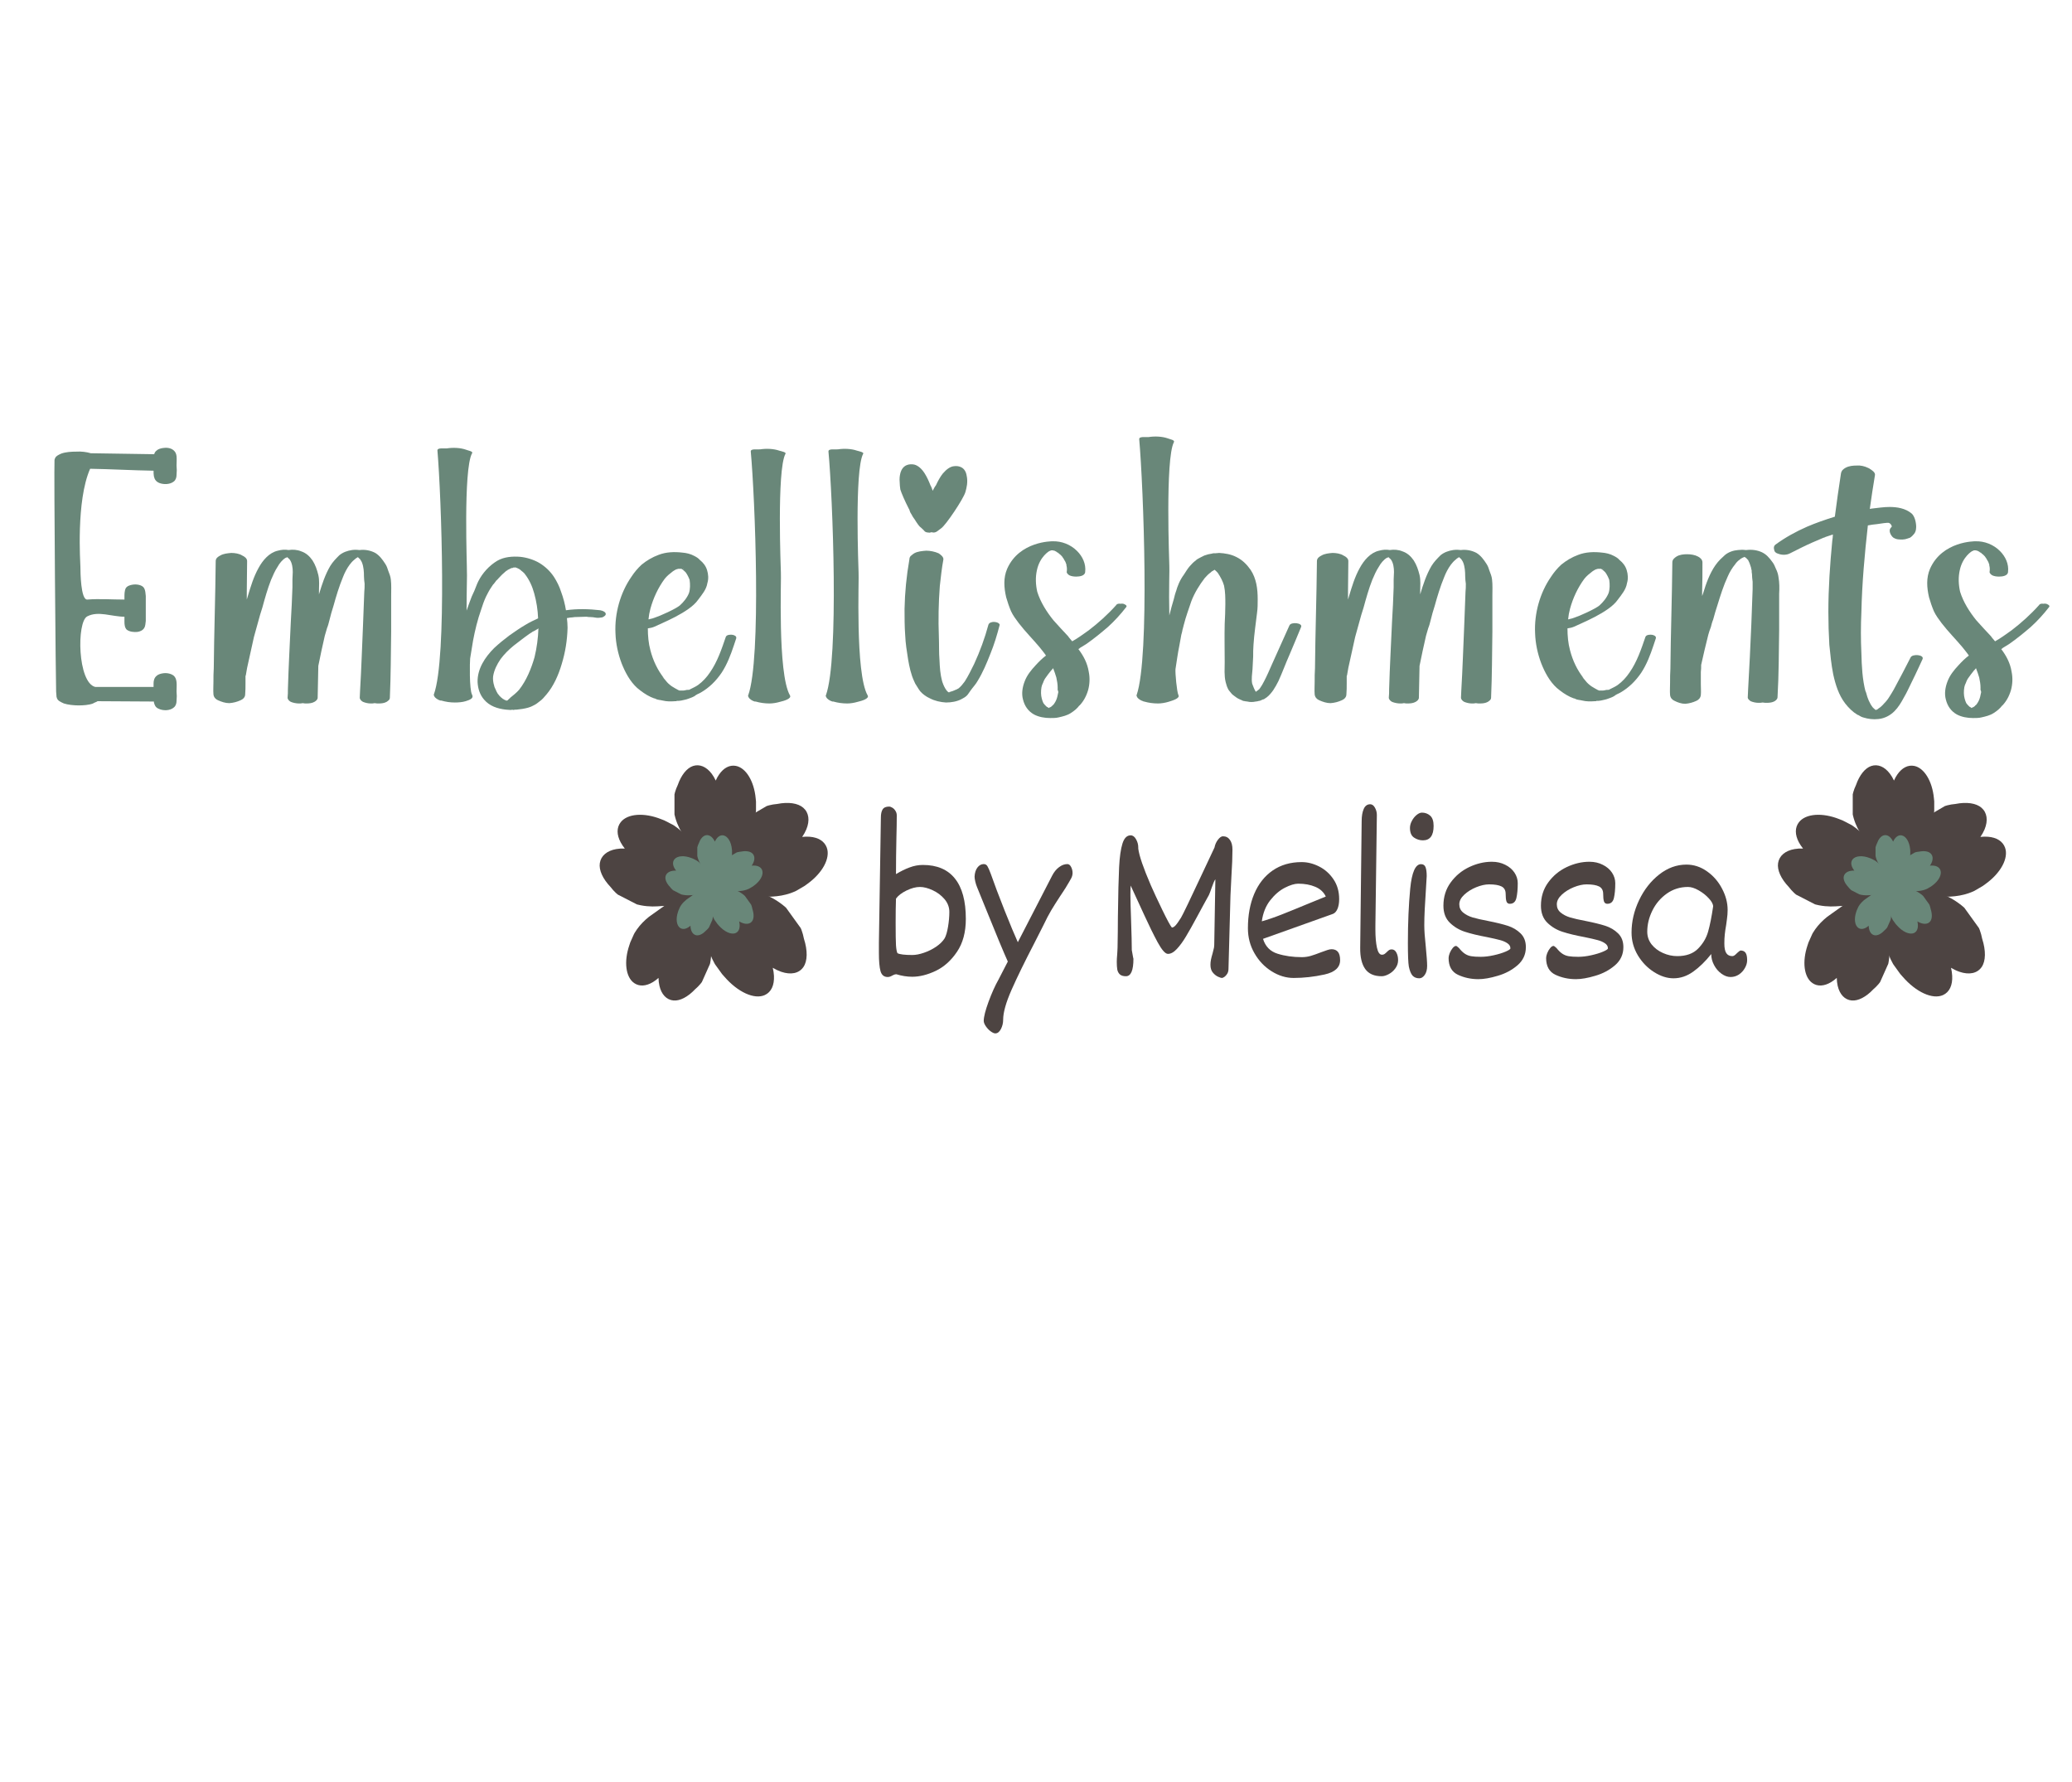 <svg version="1.0" preserveAspectRatio="xMidYMid meet" height="430" viewBox="0 0 375 322.5" zoomAndPan="magnify" width="500" xmlns:xlink="http://www.w3.org/1999/xlink" xmlns="http://www.w3.org/2000/svg"><defs><g></g><clipPath id="2df1f1d08c"><path clip-rule="nonzero" d="M 122 138.5 L 136.879 138.5 L 136.879 160.973 L 122 160.973 Z M 122 138.5"></path></clipPath><clipPath id="52914d469b"><path clip-rule="nonzero" d="M 122.656 142.086 C 121.008 145.516 122.301 148.855 123.363 150.629 L 129.555 160.969 L 135.613 150.664 C 136.598 148.758 137.09 146.738 136.766 144.484 C 136.477 141.371 135.004 138.953 133.18 138.609 C 132.062 138.398 130.984 138.949 130.145 140.168 C 129.918 140.496 129.715 140.863 129.535 141.262 C 129.328 140.809 129.082 140.395 128.805 140.023 C 127.836 138.742 126.602 138.234 125.418 138.629 C 124.297 139.008 123.289 140.266 122.656 142.086 Z M 122.656 142.086"></path></clipPath><clipPath id="3f74b0a3de"><path clip-rule="nonzero" d="M 108 147 L 132 147 L 132 165 L 108 165 Z M 108 147"></path></clipPath><clipPath id="67a37919d3"><path clip-rule="nonzero" d="M 106.684 159.539 L 114.043 145.223 L 135.438 156.223 L 128.074 170.539 Z M 106.684 159.539"></path></clipPath><clipPath id="4c98a7467e"><path clip-rule="nonzero" d="M 110.496 160.52 C 112.953 163.77 116.766 164.168 118.973 164.027 L 131.848 163.195 L 125.004 152.383 C 123.672 150.512 121.988 149.055 119.684 148.262 C 116.578 147.012 113.559 147.234 112.336 148.801 C 111.59 149.762 111.586 151.055 112.336 152.453 C 112.535 152.832 112.785 153.203 113.078 153.566 C 112.543 153.543 112.027 153.574 111.543 153.66 C 109.848 153.953 108.762 154.879 108.559 156.199 C 108.367 157.453 109.074 159.027 110.496 160.52 Z M 110.496 160.52"></path></clipPath><clipPath id="c8f8773504"><path clip-rule="nonzero" d="M 113 158 L 129 158 L 129 182 L 113 182 Z M 113 158"></path></clipPath><clipPath id="47995afa92"><path clip-rule="nonzero" d="M 125.086 182.641 L 111.344 176.5 L 120.52 155.973 L 134.262 162.113 Z M 125.086 182.641"></path></clipPath><clipPath id="2771d9efd2"><path clip-rule="nonzero" d="M 125.805 179.031 C 128.711 176.57 128.891 172.992 128.648 170.941 L 127.211 158.969 L 117.469 165.906 C 115.793 167.246 114.516 168.891 113.895 171.078 C 112.887 174.043 113.246 176.852 114.77 177.91 C 115.703 178.559 116.914 178.496 118.184 177.727 C 118.523 177.52 118.855 177.27 119.18 176.977 C 119.188 177.477 119.242 177.957 119.348 178.406 C 119.707 179.973 120.625 180.938 121.871 181.062 C 123.047 181.176 124.48 180.434 125.805 179.031 Z M 125.805 179.031"></path></clipPath><clipPath id="c25d77abdd"><path clip-rule="nonzero" d="M 126 145 L 150 145 L 150 163 L 126 163 Z M 126 145"></path></clipPath><clipPath id="0b28859624"><path clip-rule="nonzero" d="M 143.551 142.777 L 151.766 156.801 L 130.812 169.078 L 122.598 155.055 Z M 143.551 142.777"></path></clipPath><clipPath id="ab8dab87cc"><path clip-rule="nonzero" d="M 140.648 145.5 C 136.551 145.836 134.145 148.867 133.07 150.82 L 126.812 162.246 L 139.73 162.266 C 142.047 162.145 144.199 161.496 146.121 159.965 C 148.867 157.992 150.316 155.297 149.641 153.41 C 149.227 152.258 148.125 151.551 146.527 151.43 C 146.098 151.398 145.648 151.41 145.18 151.461 C 145.488 151.02 145.738 150.562 145.93 150.105 C 146.598 148.5 146.398 147.074 145.383 146.188 C 144.418 145.348 142.691 145.094 140.648 145.5 Z M 140.648 145.5"></path></clipPath><clipPath id="6f4235a426"><path clip-rule="nonzero" d="M 126 156 L 146 156 L 146 181 L 126 181 Z M 126 156"></path></clipPath><clipPath id="9c353f3d4b"><path clip-rule="nonzero" d="M 148.816 172.82 L 135.191 182.645 L 119.48 160.855 L 133.105 151.031 Z M 148.816 172.82"></path></clipPath><clipPath id="cde8084f41"><path clip-rule="nonzero" d="M 145.496 169.875 C 144.664 165.441 141.102 163.109 138.914 162.09 L 126.129 156.137 L 127.832 170.027 C 128.27 172.508 129.215 174.793 131.09 176.742 C 133.52 179.559 136.531 180.934 138.414 180.082 C 139.57 179.555 140.16 178.324 140.074 176.598 C 140.051 176.133 139.977 175.648 139.859 175.148 C 140.363 175.449 140.875 175.691 141.379 175.867 C 143.148 176.473 144.613 176.16 145.406 175.008 C 146.156 173.914 146.188 172.043 145.496 169.875 Z M 145.496 169.875"></path></clipPath><clipPath id="a728b4e2e2"><path clip-rule="nonzero" d="M 126.102 151.137 L 132.512 151.137 L 132.512 160.719 L 126.102 160.719 Z M 126.102 151.137"></path></clipPath><clipPath id="7bbe1279f1"><path clip-rule="nonzero" d="M 126.449 152.668 C 125.746 154.129 126.297 155.551 126.75 156.309 L 129.387 160.715 L 131.973 156.324 C 132.391 155.512 132.602 154.648 132.461 153.691 C 132.34 152.363 131.711 151.332 130.934 151.184 C 130.457 151.098 130 151.332 129.641 151.852 C 129.543 151.988 129.457 152.145 129.383 152.316 C 129.293 152.121 129.188 151.945 129.07 151.789 C 128.656 151.242 128.129 151.027 127.625 151.195 C 127.148 151.355 126.719 151.891 126.449 152.668 Z M 126.449 152.668"></path></clipPath><clipPath id="4377f1a035"><path clip-rule="nonzero" d="M 120 154 L 131 154 L 131 163 L 120 163 Z M 120 154"></path></clipPath><clipPath id="704f19019b"><path clip-rule="nonzero" d="M 119.641 160.105 L 122.777 154.004 L 131.895 158.691 L 128.758 164.797 Z M 119.641 160.105"></path></clipPath><clipPath id="fe216e08ee"><path clip-rule="nonzero" d="M 121.266 160.523 C 122.312 161.91 123.938 162.082 124.879 162.02 L 130.363 161.664 L 127.449 157.055 C 126.879 156.258 126.164 155.637 125.18 155.301 C 123.855 154.77 122.57 154.863 122.051 155.527 C 121.73 155.938 121.73 156.492 122.047 157.086 C 122.133 157.246 122.242 157.406 122.363 157.562 C 122.137 157.551 121.918 157.562 121.711 157.602 C 120.988 157.727 120.523 158.121 120.438 158.684 C 120.359 159.215 120.66 159.887 121.266 160.523 Z M 121.266 160.523"></path></clipPath><clipPath id="ed13eefbe3"><path clip-rule="nonzero" d="M 122 159 L 130 159 L 130 170 L 122 170 Z M 122 159"></path></clipPath><clipPath id="bb11e5d174"><path clip-rule="nonzero" d="M 127.48 169.941 L 121.625 167.324 L 125.535 158.574 L 131.391 161.191 Z M 127.48 169.941"></path></clipPath><clipPath id="d239ca6ada"><path clip-rule="nonzero" d="M 127.785 168.406 C 129.027 167.355 129.102 165.832 129 164.957 L 128.387 159.852 L 124.234 162.809 C 123.52 163.379 122.977 164.082 122.711 165.016 C 122.281 166.277 122.434 167.477 123.082 167.926 C 123.48 168.203 123.996 168.176 124.539 167.848 C 124.684 167.762 124.824 167.652 124.965 167.527 C 124.965 167.742 124.988 167.945 125.035 168.137 C 125.188 168.805 125.578 169.219 126.109 169.27 C 126.613 169.316 127.223 169.004 127.785 168.406 Z M 127.785 168.406"></path></clipPath><clipPath id="a45c68741b"><path clip-rule="nonzero" d="M 128 154 L 139 154 L 139 162 L 128 162 Z M 128 154"></path></clipPath><clipPath id="b97960b034"><path clip-rule="nonzero" d="M 135.348 152.965 L 138.852 158.941 L 129.922 164.172 L 126.418 158.195 Z M 135.348 152.965"></path></clipPath><clipPath id="4b1f10395a"><path clip-rule="nonzero" d="M 134.113 154.121 C 132.367 154.266 131.34 155.559 130.883 156.391 L 128.215 161.262 L 133.723 161.27 C 134.711 161.219 135.629 160.941 136.445 160.289 C 137.617 159.449 138.234 158.301 137.945 157.496 C 137.77 157.004 137.301 156.703 136.621 156.652 C 136.438 156.637 136.242 156.641 136.043 156.664 C 136.176 156.477 136.285 156.281 136.363 156.086 C 136.648 155.402 136.562 154.793 136.129 154.414 C 135.719 154.059 134.984 153.953 134.113 154.121 Z M 134.113 154.121"></path></clipPath><clipPath id="13024e7ba9"><path clip-rule="nonzero" d="M 127 158 L 137 158 L 137 169 L 127 169 Z M 127 158"></path></clipPath><clipPath id="d6785a70ab"><path clip-rule="nonzero" d="M 137.59 165.758 L 131.781 169.945 L 125.086 160.66 L 130.895 156.473 Z M 137.59 165.758"></path></clipPath><clipPath id="9058e44d71"><path clip-rule="nonzero" d="M 136.172 164.504 C 135.82 162.613 134.301 161.621 133.367 161.184 L 127.918 158.648 L 128.645 164.566 C 128.832 165.625 129.234 166.598 130.035 167.43 C 131.07 168.633 132.352 169.215 133.156 168.852 C 133.648 168.629 133.898 168.105 133.863 167.371 C 133.852 167.172 133.82 166.965 133.77 166.75 C 133.988 166.879 134.203 166.984 134.418 167.059 C 135.172 167.316 135.797 167.184 136.137 166.691 C 136.457 166.227 136.469 165.43 136.172 164.504 Z M 136.172 164.504"></path></clipPath><clipPath id="c1d7c48deb"><path clip-rule="nonzero" d="M 335.086 138.5 L 350.125 138.5 L 350.125 160.973 L 335.086 160.973 Z M 335.086 138.5"></path></clipPath><clipPath id="e71f182adb"><path clip-rule="nonzero" d="M 335.902 142.086 C 334.25 145.516 335.547 148.855 336.605 150.629 L 342.797 160.969 L 348.859 150.664 C 349.844 148.758 350.336 146.738 350.012 144.484 C 349.723 141.371 348.246 138.953 346.426 138.609 C 345.309 138.398 344.23 138.949 343.387 140.168 C 343.16 140.496 342.957 140.863 342.781 141.262 C 342.57 140.809 342.328 140.395 342.047 140.023 C 341.082 138.742 339.848 138.234 338.664 138.629 C 337.543 139.008 336.535 140.266 335.902 142.086 Z M 335.902 142.086"></path></clipPath><clipPath id="a95eae68ff"><path clip-rule="nonzero" d="M 321 147 L 346 147 L 346 165 L 321 165 Z M 321 147"></path></clipPath><clipPath id="61242b9170"><path clip-rule="nonzero" d="M 319.926 159.539 L 327.289 145.223 L 348.68 156.223 L 341.32 170.539 Z M 319.926 159.539"></path></clipPath><clipPath id="519a9250ec"><path clip-rule="nonzero" d="M 323.742 160.52 C 326.199 163.77 330.012 164.168 332.219 164.027 L 345.09 163.195 L 338.25 152.383 C 336.918 150.512 335.23 149.055 332.93 148.262 C 329.824 147.012 326.801 147.234 325.582 148.801 C 324.836 149.762 324.832 151.055 325.578 152.453 C 325.781 152.832 326.031 153.203 326.324 153.566 C 325.789 153.543 325.273 153.574 324.789 153.66 C 323.094 153.953 322.008 154.879 321.805 156.199 C 321.613 157.453 322.32 159.027 323.742 160.52 Z M 323.742 160.52"></path></clipPath><clipPath id="7d29b15ef8"><path clip-rule="nonzero" d="M 326 158 L 342 158 L 342 182 L 326 182 Z M 326 158"></path></clipPath><clipPath id="a028954a4f"><path clip-rule="nonzero" d="M 338.328 182.641 L 324.59 176.5 L 333.766 155.973 L 347.504 162.113 Z M 338.328 182.641"></path></clipPath><clipPath id="f2cc5c0706"><path clip-rule="nonzero" d="M 339.051 179.031 C 341.957 176.57 342.137 172.992 341.891 170.941 L 340.457 158.969 L 330.715 165.906 C 329.035 167.246 327.762 168.891 327.137 171.078 C 326.133 174.043 326.492 176.852 328.016 177.91 C 328.949 178.559 330.16 178.496 331.426 177.727 C 331.766 177.52 332.102 177.27 332.426 176.977 C 332.434 177.477 332.488 177.957 332.59 178.406 C 332.953 179.973 333.871 180.938 335.113 181.062 C 336.293 181.176 337.727 180.434 339.051 179.031 Z M 339.051 179.031"></path></clipPath><clipPath id="305c66369e"><path clip-rule="nonzero" d="M 340 145 L 364 145 L 364 163 L 340 163 Z M 340 145"></path></clipPath><clipPath id="571b19fb8a"><path clip-rule="nonzero" d="M 356.793 142.777 L 365.012 156.801 L 344.059 169.078 L 335.84 155.055 Z M 356.793 142.777"></path></clipPath><clipPath id="b2ca0f491c"><path clip-rule="nonzero" d="M 353.895 145.5 C 349.797 145.836 347.391 148.867 346.316 150.82 L 340.059 162.246 L 352.977 162.266 C 355.289 162.145 357.445 161.496 359.367 159.965 C 362.113 157.992 363.559 155.297 362.887 153.41 C 362.473 152.258 361.371 151.551 359.773 151.43 C 359.344 151.398 358.891 151.41 358.422 151.461 C 358.73 151.02 358.984 150.562 359.176 150.105 C 359.84 148.5 359.641 147.074 358.625 146.188 C 357.66 145.348 355.938 145.094 353.895 145.5 Z M 353.895 145.5"></path></clipPath><clipPath id="78aee5389e"><path clip-rule="nonzero" d="M 339 156 L 360 156 L 360 181 L 339 181 Z M 339 156"></path></clipPath><clipPath id="8929ac9de3"><path clip-rule="nonzero" d="M 362.062 172.82 L 348.438 182.645 L 332.727 160.855 L 346.352 151.031 Z M 362.062 172.82"></path></clipPath><clipPath id="cb5af970d2"><path clip-rule="nonzero" d="M 358.738 169.875 C 357.906 165.441 354.348 163.109 352.16 162.09 L 339.375 156.137 L 341.074 170.027 C 341.512 172.508 342.461 174.793 344.336 176.742 C 346.766 179.559 349.777 180.934 351.66 180.082 C 352.812 179.555 353.406 178.324 353.316 176.598 C 353.293 176.133 353.223 175.648 353.105 175.148 C 353.609 175.449 354.117 175.691 354.625 175.867 C 356.391 176.473 357.859 176.16 358.652 175.008 C 359.402 173.914 359.434 172.043 358.738 169.875 Z M 358.738 169.875"></path></clipPath><clipPath id="f4bc245e11"><path clip-rule="nonzero" d="M 339.344 151.137 L 345.754 151.137 L 345.754 160.719 L 339.344 160.719 Z M 339.344 151.137"></path></clipPath><clipPath id="58eaa275c1"><path clip-rule="nonzero" d="M 339.691 152.668 C 338.988 154.129 339.543 155.551 339.992 156.309 L 342.633 160.715 L 345.215 156.324 C 345.637 155.512 345.844 154.648 345.707 153.691 C 345.582 152.363 344.957 151.332 344.18 151.184 C 343.703 151.098 343.242 151.332 342.883 151.852 C 342.789 151.988 342.699 152.145 342.625 152.316 C 342.535 152.121 342.43 151.945 342.312 151.789 C 341.898 151.242 341.375 151.027 340.871 151.195 C 340.391 151.355 339.965 151.891 339.691 152.668 Z M 339.691 152.668"></path></clipPath><clipPath id="34fe342d4d"><path clip-rule="nonzero" d="M 333 154 L 344 154 L 344 163 L 333 163 Z M 333 154"></path></clipPath><clipPath id="4e8ec946e3"><path clip-rule="nonzero" d="M 332.883 160.105 L 336.02 154.004 L 345.141 158.691 L 342.004 164.797 Z M 332.883 160.105"></path></clipPath><clipPath id="ad0d2bcaab"><path clip-rule="nonzero" d="M 334.508 160.523 C 335.559 161.91 337.184 162.082 338.121 162.02 L 343.609 161.664 L 340.691 157.055 C 340.125 156.258 339.406 155.637 338.426 155.301 C 337.102 154.77 335.812 154.863 335.293 155.527 C 334.977 155.938 334.973 156.492 335.293 157.086 C 335.379 157.246 335.484 157.406 335.609 157.562 C 335.383 157.551 335.164 157.562 334.957 157.602 C 334.234 157.727 333.77 158.121 333.684 158.684 C 333.602 159.215 333.902 159.887 334.508 160.523 Z M 334.508 160.523"></path></clipPath><clipPath id="2b1ed34e27"><path clip-rule="nonzero" d="M 335 159 L 343 159 L 343 170 L 335 170 Z M 335 159"></path></clipPath><clipPath id="9e9fb84c72"><path clip-rule="nonzero" d="M 340.723 169.941 L 334.867 167.324 L 338.781 158.574 L 344.637 161.191 Z M 340.723 169.941"></path></clipPath><clipPath id="33da10bcd7"><path clip-rule="nonzero" d="M 341.031 168.406 C 342.27 167.355 342.348 165.832 342.242 164.957 L 341.633 159.852 L 337.48 162.809 C 336.762 163.379 336.219 164.082 335.953 165.016 C 335.523 166.277 335.68 167.477 336.328 167.926 C 336.727 168.203 337.242 168.176 337.781 167.848 C 337.926 167.762 338.07 167.652 338.207 167.527 C 338.211 167.742 338.234 167.945 338.277 168.137 C 338.434 168.805 338.824 169.219 339.355 169.27 C 339.855 169.316 340.469 169.004 341.031 168.406 Z M 341.031 168.406"></path></clipPath><clipPath id="e5e5a16212"><path clip-rule="nonzero" d="M 341 154 L 352 154 L 352 162 L 341 162 Z M 341 154"></path></clipPath><clipPath id="a8667c0e1e"><path clip-rule="nonzero" d="M 348.594 152.965 L 352.098 158.941 L 343.164 164.172 L 339.664 158.195 Z M 348.594 152.965"></path></clipPath><clipPath id="8f45b3d555"><path clip-rule="nonzero" d="M 347.359 154.121 C 345.609 154.266 344.586 155.559 344.129 156.391 L 341.461 161.262 L 346.969 161.27 C 347.953 161.219 348.871 160.941 349.691 160.289 C 350.863 159.449 351.477 158.301 351.191 157.496 C 351.016 157.004 350.543 156.703 349.863 156.652 C 349.68 156.637 349.488 156.641 349.289 156.664 C 349.422 156.477 349.527 156.281 349.609 156.086 C 349.895 155.402 349.809 154.793 349.375 154.414 C 348.965 154.059 348.23 153.953 347.359 154.121 Z M 347.359 154.121"></path></clipPath><clipPath id="f7ad36f1dd"><path clip-rule="nonzero" d="M 341 158 L 350 158 L 350 169 L 341 169 Z M 341 158"></path></clipPath><clipPath id="fa211f821b"><path clip-rule="nonzero" d="M 350.832 165.758 L 345.027 169.945 L 338.332 160.66 L 344.137 156.473 Z M 350.832 165.758"></path></clipPath><clipPath id="22a855a5e6"><path clip-rule="nonzero" d="M 349.418 164.504 C 349.062 162.613 347.547 161.621 346.613 161.184 L 341.164 158.648 L 341.891 164.566 C 342.074 165.625 342.48 166.598 343.277 167.43 C 344.312 168.633 345.598 169.215 346.402 168.852 C 346.891 168.629 347.145 168.105 347.105 167.371 C 347.098 167.172 347.066 166.965 347.016 166.75 C 347.23 166.879 347.449 166.984 347.664 167.059 C 348.418 167.316 349.043 167.184 349.379 166.691 C 349.699 166.227 349.715 165.43 349.418 164.504 Z M 349.418 164.504"></path></clipPath></defs><g fill-opacity="1" fill="#698779"><g transform="translate(11.155, 127.546)"><g><path d="M 20.797 -4.102 C 20.738 -4.57 20.621 -4.98 20.27 -5.273 C 19.742 -5.684 18.922 -5.801 18.277 -5.684 C 17.926 -5.625 17.457 -5.508 17.164 -5.215 C 16.754 -4.863 16.637 -4.336 16.637 -3.867 C 16.637 -3.633 16.637 -3.398 16.637 -3.223 C 13.125 -3.223 9.609 -3.223 6.094 -3.223 C 2.871 -3.984 2.695 -14.996 4.629 -15.992 C 6.621 -17.047 9.082 -15.934 11.367 -15.934 C 11.367 -15.641 11.367 -15.289 11.367 -14.996 C 11.367 -14.527 11.426 -13.945 11.777 -13.594 C 12.305 -13.184 13.125 -13.125 13.711 -13.184 C 14.18 -13.242 14.703 -13.477 14.938 -13.887 C 15.172 -14.238 15.172 -14.762 15.23 -15.172 C 15.23 -15.934 15.23 -16.695 15.23 -17.398 C 15.23 -18.16 15.23 -18.922 15.23 -19.684 C 15.172 -20.152 15.172 -20.68 14.938 -21.09 C 14.586 -21.734 13.477 -21.852 12.832 -21.734 C 12.422 -21.676 11.836 -21.5 11.602 -21.09 C 11.367 -20.621 11.367 -19.977 11.367 -19.508 C 11.367 -19.332 11.367 -19.215 11.367 -19.039 C 9.082 -19.039 6.855 -19.215 4.629 -19.039 C 3.457 -18.98 3.398 -24.02 3.398 -24.957 C 3.398 -25.66 2.578 -36.852 5.156 -42.711 C 8.848 -42.652 12.949 -42.418 16.637 -42.359 C 16.637 -42.008 16.637 -41.656 16.695 -41.363 C 16.812 -40.777 17.105 -40.367 17.691 -40.133 C 18.453 -39.84 19.625 -39.84 20.328 -40.426 C 20.68 -40.719 20.797 -41.188 20.797 -41.598 C 20.855 -42.184 20.855 -42.711 20.797 -43.293 C 20.797 -43.82 20.855 -44.406 20.797 -44.992 C 20.738 -45.402 20.621 -45.754 20.27 -46.047 C 19.742 -46.516 18.922 -46.574 18.277 -46.457 C 17.926 -46.398 17.457 -46.281 17.164 -45.988 C 16.93 -45.812 16.812 -45.578 16.754 -45.344 C 12.891 -45.402 9.082 -45.461 5.273 -45.52 C 4.512 -45.754 3.516 -45.871 2.695 -45.812 C 1.758 -45.812 0.762 -45.754 -0.059 -45.461 C -0.586 -45.227 -1.055 -44.992 -1.172 -44.641 C -1.23 -44.523 -1.289 -44.406 -1.289 -44.289 C -1.406 -42.711 -1.055 -2.812 -0.996 -2.344 C -0.996 -2.109 -0.938 -1.875 -0.938 -1.641 C -0.938 -1.523 -0.938 -1.406 -0.879 -1.289 C -0.762 -0.762 -0.234 -0.527 0.41 -0.234 C 1.113 0 2.227 0.117 3.047 0.117 C 3.867 0.117 4.922 0.059 5.684 -0.234 C 5.918 -0.41 6.27 -0.469 6.504 -0.645 C 9.902 -0.645 13.301 -0.586 16.695 -0.586 C 16.695 -0.527 16.695 -0.527 16.695 -0.469 C 16.812 0.059 16.988 0.469 17.516 0.703 C 18.336 1.113 19.625 1.113 20.328 0.469 C 20.68 0.176 20.797 -0.293 20.797 -0.703 C 20.855 -1.289 20.855 -1.875 20.797 -2.402 C 20.797 -2.988 20.855 -3.574 20.797 -4.102 Z M 11.777 -14.297 C 11.777 -14.297 11.777 -14.297 11.777 -14.355 C 11.777 -14.297 11.777 -14.297 11.777 -14.297 Z M 14.82 -20.621 C 14.762 -20.621 14.762 -20.621 14.762 -20.562 C 14.762 -20.621 14.762 -20.621 14.82 -20.621 Z M 14.82 -20.621"></path></g></g></g><g fill-opacity="1" fill="#698779"><g transform="translate(39.919, 127.546)"><g><path d="M 30.816 -22.672 C 30.758 -23.258 30.523 -23.785 30.348 -24.254 C 30.23 -24.664 30.055 -25.133 29.82 -25.484 C 29.293 -26.305 28.766 -27.008 28.004 -27.477 C 27.125 -27.945 26.129 -28.121 25.191 -28.004 C 25.191 -28.004 25.133 -28.004 25.074 -28.004 C 24.664 -28.062 24.195 -28.062 23.785 -28.004 C 22.965 -27.887 22.145 -27.594 21.5 -27.066 C 20.914 -26.48 20.328 -25.895 19.859 -25.133 C 18.922 -23.551 18.336 -21.734 17.809 -19.977 C 17.809 -20.152 17.809 -20.328 17.809 -20.562 C 17.809 -21.5 17.926 -22.496 17.691 -23.492 C 17.457 -24.43 17.164 -25.309 16.637 -26.129 C 16.109 -26.891 15.465 -27.477 14.586 -27.77 C 13.887 -28.062 13.066 -28.121 12.305 -28.004 C 11.66 -28.121 11.016 -28.062 10.371 -27.887 C 8.789 -27.535 7.617 -26.129 6.855 -24.723 C 5.977 -23.141 5.449 -21.383 4.922 -19.625 C 4.863 -19.449 4.805 -19.215 4.746 -19.039 C 4.746 -19.508 4.746 -20.035 4.746 -20.562 C 4.746 -22.379 4.805 -24.195 4.805 -26.012 C 4.805 -26.48 4.336 -26.832 3.926 -27.008 C 3.398 -27.359 2.578 -27.477 1.934 -27.477 C 1.289 -27.418 0.527 -27.359 -0.059 -27.008 C -0.41 -26.832 -0.879 -26.539 -0.879 -26.012 C -0.938 -19.566 -1.172 -13.066 -1.23 -6.621 C -1.289 -5.801 -1.289 -4.98 -1.289 -4.16 C -1.289 -3.398 -1.348 -2.637 -1.289 -1.875 C -1.23 -1.348 -0.879 -0.996 -0.469 -0.82 C 0.176 -0.527 0.879 -0.293 1.582 -0.293 C 2.344 -0.352 2.988 -0.527 3.633 -0.82 C 4.043 -0.996 4.453 -1.348 4.453 -1.875 C 4.512 -2.52 4.512 -3.223 4.512 -3.867 C 4.512 -4.277 4.512 -4.688 4.512 -5.098 C 4.512 -5.215 4.512 -5.273 4.57 -5.332 C 4.629 -5.801 4.746 -6.211 4.805 -6.68 C 5.215 -8.555 5.625 -10.371 6.035 -12.246 C 6.27 -13.184 6.562 -14.062 6.797 -14.996 C 7.031 -15.875 7.266 -16.695 7.559 -17.574 C 8.027 -19.273 8.496 -20.973 9.141 -22.613 C 9.492 -23.434 9.844 -24.254 10.312 -24.957 C 10.664 -25.602 11.191 -26.246 11.777 -26.598 C 11.895 -26.598 11.953 -26.656 12.07 -26.715 C 12.129 -26.656 12.188 -26.598 12.246 -26.539 C 12.422 -26.422 12.422 -26.363 12.539 -26.246 C 12.949 -25.66 13.066 -24.781 13.066 -24.02 C 13.066 -23.551 13.008 -23.141 13.008 -22.672 C 13.008 -22.203 13.008 -21.734 13.008 -21.266 C 12.949 -19.215 12.832 -17.105 12.715 -15.055 C 12.539 -11.016 12.305 -6.914 12.188 -2.812 C 12.188 -2.285 12.188 -1.816 12.129 -1.289 C 12.129 -0.938 12.48 -0.645 12.715 -0.527 C 13.125 -0.352 13.711 -0.234 14.18 -0.234 C 14.41 -0.234 14.645 -0.234 14.879 -0.293 C 15.113 -0.234 15.348 -0.234 15.582 -0.234 C 16.051 -0.234 16.578 -0.293 16.988 -0.527 C 17.281 -0.703 17.574 -0.938 17.574 -1.289 C 17.633 -3.164 17.633 -5.098 17.691 -7.031 C 18.043 -8.848 18.453 -10.664 18.863 -12.48 C 18.98 -12.949 19.156 -13.418 19.273 -13.887 C 19.449 -14.297 19.566 -14.762 19.684 -15.23 C 19.918 -16.168 20.152 -17.047 20.445 -17.926 C 20.914 -19.625 21.441 -21.383 22.145 -23.082 C 22.438 -23.844 22.848 -24.664 23.375 -25.367 C 23.609 -25.66 23.844 -25.953 24.137 -26.188 C 24.371 -26.422 24.547 -26.539 24.84 -26.715 C 24.898 -26.656 25.016 -26.598 25.074 -26.48 C 25.133 -26.48 25.191 -26.422 25.25 -26.363 C 25.25 -26.363 25.25 -26.305 25.25 -26.305 C 25.25 -26.305 25.309 -26.246 25.309 -26.246 C 25.426 -26.07 25.543 -25.895 25.602 -25.719 C 25.895 -24.957 25.953 -24.078 25.953 -23.258 C 25.953 -22.789 26.012 -22.379 26.07 -21.91 C 26.07 -21.383 26.07 -20.914 26.012 -20.445 C 25.953 -18.395 25.836 -16.344 25.777 -14.297 C 25.602 -10.371 25.484 -6.504 25.25 -2.578 C 25.25 -2.168 25.191 -1.699 25.191 -1.289 C 25.191 -0.938 25.543 -0.645 25.777 -0.527 C 26.188 -0.352 26.715 -0.234 27.184 -0.234 C 27.418 -0.234 27.652 -0.234 27.887 -0.293 C 28.121 -0.234 28.414 -0.234 28.648 -0.234 C 29.117 -0.234 29.645 -0.293 30.055 -0.527 C 30.289 -0.703 30.641 -0.879 30.641 -1.289 C 30.816 -5.273 30.816 -9.258 30.875 -13.242 C 30.875 -15.406 30.875 -17.516 30.875 -19.684 C 30.875 -20.68 30.934 -21.676 30.816 -22.672 Z M 30.816 -22.672"></path></g></g></g><g fill-opacity="1" fill="#698779"><g transform="translate(80.283, 127.546)"><g><path d="M 28.355 -17.105 C 26.305 -17.34 24.195 -17.398 22.145 -17.105 C 21.969 -18.219 21.676 -19.332 21.266 -20.445 C 20.973 -21.383 20.504 -22.32 19.977 -23.141 C 19.273 -24.195 18.395 -25.016 17.34 -25.66 C 16.344 -26.246 15.055 -26.656 13.887 -26.773 C 12.48 -26.891 10.957 -26.773 9.727 -26.07 C 8.262 -25.191 7.031 -23.844 6.27 -22.32 C 5.977 -21.734 5.801 -21.148 5.566 -20.621 C 5.215 -19.918 4.922 -19.215 4.688 -18.512 C 4.512 -18.043 4.336 -17.516 4.16 -17.047 C 4.16 -20.797 4.277 -23.844 4.219 -24.137 C 4.277 -24.488 3.516 -42.594 5.156 -45.52 C 5.391 -45.871 4.453 -45.988 4.043 -46.164 C 3.047 -46.516 1.699 -46.574 0.586 -46.398 C 0 -46.34 -1.172 -46.574 -1.113 -45.988 C -0.41 -37.789 0.645 -8.496 -1.758 -1.875 C -1.816 -1.816 -1.758 -1.699 -1.699 -1.582 C -1.582 -1.23 -0.996 -0.879 -0.586 -0.762 C -0.527 -0.762 -0.469 -0.762 -0.41 -0.762 C 0.41 -0.527 1.172 -0.41 2.051 -0.41 C 2.695 -0.41 3.398 -0.469 3.984 -0.645 C 4.746 -0.879 5.508 -1.172 5.156 -1.816 C 4.629 -2.754 4.746 -7.852 4.805 -8.379 C 4.98 -9.434 5.156 -10.547 5.332 -11.602 C 5.684 -13.477 6.152 -15.406 6.797 -17.223 C 7.031 -17.984 7.324 -18.805 7.676 -19.566 C 7.969 -20.152 8.262 -20.738 8.672 -21.324 C 8.73 -21.441 8.848 -21.559 8.906 -21.676 C 8.965 -21.734 8.965 -21.734 8.965 -21.793 C 9.023 -21.793 9.023 -21.793 9.023 -21.793 C 9.082 -21.91 9.199 -22.027 9.258 -22.086 C 9.316 -22.203 9.375 -22.262 9.434 -22.32 C 9.434 -22.32 9.434 -22.32 9.434 -22.379 C 9.434 -22.379 9.492 -22.379 9.492 -22.379 C 9.492 -22.379 9.492 -22.379 9.492 -22.438 C 9.668 -22.555 9.785 -22.73 9.961 -22.906 C 10.254 -23.199 10.547 -23.551 10.84 -23.785 C 11.016 -23.961 11.191 -24.078 11.367 -24.254 C 11.426 -24.254 11.484 -24.312 11.543 -24.312 C 11.543 -24.371 11.543 -24.371 11.543 -24.371 C 11.66 -24.43 11.777 -24.488 11.777 -24.488 C 11.895 -24.547 12.012 -24.605 12.129 -24.664 C 12.129 -24.664 12.188 -24.664 12.188 -24.664 C 12.188 -24.664 12.188 -24.664 12.188 -24.723 C 12.246 -24.723 12.246 -24.723 12.246 -24.723 C 12.363 -24.781 12.48 -24.781 12.363 -24.723 C 12.48 -24.781 12.598 -24.781 12.773 -24.84 C 12.422 -24.723 12.539 -24.84 12.656 -24.84 C 12.715 -24.84 12.715 -24.84 12.773 -24.84 C 12.715 -24.84 12.715 -24.84 12.656 -24.84 C 12.715 -24.84 12.715 -24.84 12.773 -24.84 C 12.773 -24.84 12.832 -24.84 12.832 -24.84 C 12.832 -24.84 12.773 -24.84 12.773 -24.84 C 12.773 -24.84 12.832 -24.84 12.832 -24.84 C 12.891 -24.84 12.891 -24.84 12.891 -24.84 C 12.891 -24.84 12.891 -24.84 12.891 -24.898 C 12.891 -24.84 12.891 -24.84 12.949 -24.84 C 12.949 -24.84 12.949 -24.84 13.008 -24.84 C 12.949 -24.84 12.949 -24.84 12.949 -24.84 C 13.008 -24.84 13.125 -24.84 13.184 -24.781 C 13.184 -24.781 13.242 -24.781 13.242 -24.781 C 13.359 -24.723 13.477 -24.664 13.594 -24.605 C 13.652 -24.605 13.652 -24.547 13.711 -24.547 C 13.77 -24.488 13.828 -24.43 13.887 -24.43 C 14.004 -24.312 14.121 -24.195 14.297 -24.078 C 14.41 -23.961 14.586 -23.844 14.703 -23.668 C 15.523 -22.613 16.051 -21.441 16.402 -20.152 C 16.812 -18.688 17.047 -17.164 17.105 -15.641 C 16.344 -15.289 15.582 -14.938 14.82 -14.469 C 13.828 -13.887 12.891 -13.242 11.895 -12.539 C 10.957 -11.836 10.02 -11.074 9.141 -10.254 C 7.5 -8.613 6.094 -6.504 6.152 -4.102 C 6.211 -2.93 6.562 -1.816 7.324 -0.938 C 8.32 0.234 9.727 0.703 11.25 0.879 C 11.484 0.879 11.777 0.938 12.07 0.938 C 12.188 0.938 12.305 0.938 12.48 0.879 C 12.48 0.938 12.539 0.938 12.598 0.938 C 12.832 0.879 13.066 0.879 13.242 0.879 C 13.945 0.82 14.645 0.703 15.289 0.527 C 15.523 0.469 16.109 0.234 15.641 0.41 C 15.816 0.352 15.934 0.293 16.051 0.234 C 16.168 0.176 16.285 0.117 16.402 0.059 C 16.754 -0.117 17.047 -0.352 17.34 -0.586 C 17.867 -0.938 18.219 -1.406 18.629 -1.875 C 19.918 -3.398 20.797 -5.391 21.383 -7.383 C 22.027 -9.492 22.379 -11.66 22.438 -13.945 C 22.438 -14.527 22.379 -15.113 22.32 -15.699 C 22.379 -15.699 22.379 -15.699 22.438 -15.699 C 22.73 -15.758 23.023 -15.816 23.316 -15.816 C 23.434 -15.816 23.609 -15.875 23.785 -15.875 C 23.844 -15.875 23.844 -15.875 23.902 -15.875 C 24.547 -15.875 25.191 -15.934 25.836 -15.934 C 26.012 -15.934 26.129 -15.875 26.305 -15.875 C 26.363 -15.875 26.422 -15.875 26.48 -15.875 C 26.48 -15.875 26.48 -15.875 26.539 -15.875 C 26.891 -15.875 27.242 -15.816 27.594 -15.758 C 27.945 -15.699 28.355 -15.758 28.707 -15.816 C 28.883 -15.875 29.176 -16.051 29.293 -16.227 C 29.586 -16.754 28.707 -17.047 28.355 -17.105 Z M 11.426 -24.312 C 11.426 -24.312 11.484 -24.312 11.543 -24.371 C 11.484 -24.312 11.426 -24.312 11.426 -24.312 Z M 13.008 -24.84 C 13.008 -24.84 12.949 -24.898 12.949 -24.898 C 13.008 -24.898 13.066 -24.898 13.008 -24.84 Z M 15.699 -12.949 C 15.875 -13.066 15.758 -12.949 15.699 -12.949 Z M 11.309 -0.703 C 11.309 -0.703 11.367 -0.703 11.367 -0.703 C 11.309 -0.703 11.309 -0.703 11.367 -0.703 C 11.133 -0.645 11.133 -0.645 11.309 -0.703 Z M 16.461 -8.613 C 15.875 -6.562 14.996 -4.395 13.652 -2.695 C 13.184 -2.168 12.598 -1.699 12.012 -1.23 C 12.012 -1.23 12.07 -1.23 12.07 -1.23 C 11.953 -1.172 11.895 -1.113 11.777 -0.996 C 11.719 -0.938 11.66 -0.879 11.602 -0.82 C 11.602 -0.82 11.543 -0.82 11.543 -0.762 C 11.543 -0.762 11.484 -0.762 11.484 -0.762 C 11.543 -0.762 11.543 -0.762 11.543 -0.762 C 11.543 -0.762 11.543 -0.762 11.484 -0.762 C 11.426 -0.762 11.426 -0.762 11.367 -0.762 C 11.309 -0.762 11.309 -0.762 11.309 -0.762 C 11.25 -0.82 11.133 -0.879 11.074 -0.879 C 11.074 -0.879 11.074 -0.879 11.016 -0.879 C 11.016 -0.938 10.84 -0.996 10.781 -1.055 C 10.84 -0.996 10.898 -0.938 10.723 -1.055 C 10.723 -1.113 10.664 -1.113 10.605 -1.172 C 10.488 -1.23 10.43 -1.348 10.312 -1.406 C 10.254 -1.523 10.137 -1.582 10.078 -1.641 C 10.137 -1.582 10.02 -1.758 9.961 -1.816 C 9.785 -1.992 9.668 -2.227 9.551 -2.461 C 9.434 -2.695 9.375 -2.93 9.258 -3.105 C 9.199 -3.223 9.199 -3.34 9.141 -3.457 C 9.141 -3.457 9.141 -3.516 9.141 -3.574 C 9.141 -3.574 9.082 -3.633 9.082 -3.691 C 8.965 -4.16 8.906 -4.688 8.965 -5.156 C 9.141 -6.27 9.668 -7.324 10.312 -8.262 C 10.957 -9.141 11.777 -9.961 12.715 -10.723 C 13.652 -11.426 14.586 -12.188 15.523 -12.832 C 15.582 -12.891 15.641 -12.891 15.699 -12.949 C 15.816 -13.008 15.934 -13.066 16.051 -13.184 C 16.344 -13.301 16.578 -13.477 16.812 -13.594 C 16.93 -13.652 17.047 -13.711 17.164 -13.828 C 17.105 -12.07 16.871 -10.312 16.461 -8.613 Z M 21.793 -15.582 C 21.852 -15.582 21.852 -15.582 21.852 -15.582 C 21.969 -15.641 21.969 -15.641 21.793 -15.582 Z M 21.793 -15.582"></path></g></g></g><g fill-opacity="1" fill="#698779"><g transform="translate(113.148, 127.546)"><g><path d="M 19.449 -12.656 C 19.156 -12.715 18.395 -12.715 18.219 -12.305 C 17.457 -10.078 16.695 -7.793 15.348 -5.859 C 14.762 -4.98 14.004 -4.16 13.184 -3.574 C 12.773 -3.281 12.246 -3.047 11.777 -2.812 C 11.777 -2.812 11.719 -2.812 11.66 -2.754 C 11.719 -2.754 11.777 -2.812 11.777 -2.812 C 11.719 -2.695 11.426 -2.695 11.309 -2.695 C 11.191 -2.695 11.074 -2.695 10.898 -2.637 C 11.016 -2.637 11.016 -2.637 11.074 -2.637 C 11.016 -2.637 11.016 -2.637 10.957 -2.637 C 10.84 -2.637 10.664 -2.578 10.547 -2.578 C 10.488 -2.578 10.488 -2.578 10.488 -2.578 C 10.43 -2.578 10.371 -2.578 10.371 -2.578 C 10.254 -2.578 10.137 -2.578 10.02 -2.578 C 10.078 -2.578 10.078 -2.578 10.137 -2.578 C 10.078 -2.578 10.078 -2.578 10.02 -2.578 C 10.02 -2.578 9.961 -2.578 9.961 -2.578 C 9.844 -2.578 9.785 -2.578 9.785 -2.578 C 9.902 -2.578 9.902 -2.578 9.785 -2.578 C 9.844 -2.578 9.844 -2.578 9.902 -2.52 C 9.844 -2.578 9.844 -2.578 9.785 -2.578 C 9.785 -2.578 9.785 -2.578 9.727 -2.637 C 9.727 -2.637 9.668 -2.637 9.668 -2.637 C 9.609 -2.637 9.609 -2.695 9.551 -2.695 C 9.375 -2.812 9.199 -2.871 9.023 -2.988 C 8.848 -3.105 8.613 -3.223 8.438 -3.34 C 8.027 -3.633 7.617 -3.984 7.324 -4.395 C 7.09 -4.629 6.914 -4.922 6.68 -5.156 C 6.797 -5.039 6.914 -4.922 7.031 -4.805 C 5.859 -6.27 5.039 -8.027 4.57 -9.844 C 4.219 -11.133 4.102 -12.48 4.102 -13.828 C 4.512 -13.887 4.863 -13.945 5.273 -14.121 C 6.445 -14.703 11.602 -16.695 13.184 -18.98 C 13.887 -19.918 14.703 -20.855 14.879 -22.027 C 15.113 -22.789 15.055 -23.609 14.82 -24.371 C 14.586 -25.133 14.121 -25.719 13.535 -26.188 C 13.242 -26.539 12.832 -26.773 12.48 -26.949 C 11.836 -27.301 11.074 -27.477 10.371 -27.535 C 8.906 -27.711 7.383 -27.652 6.035 -27.125 C 4.922 -26.715 3.926 -26.129 2.988 -25.367 C 2.285 -24.723 1.641 -23.961 1.113 -23.141 C -0.879 -20.27 -1.934 -16.52 -1.758 -12.949 C -1.699 -11.074 -1.289 -9.199 -0.645 -7.5 C 0 -5.859 0.879 -4.219 2.168 -3.047 C 2.93 -2.402 3.75 -1.816 4.629 -1.406 C 4.746 -1.348 4.805 -1.348 4.922 -1.289 C 5.098 -1.23 5.273 -1.113 5.508 -1.055 C 5.098 -1.23 5.039 -1.23 5.449 -1.113 C 5.684 -0.938 5.977 -0.938 6.27 -0.82 C 6.387 -0.82 5.684 -0.996 5.918 -0.938 C 6.211 -0.879 6.504 -0.82 6.797 -0.762 C 7.5 -0.586 8.262 -0.586 9.023 -0.645 C 9.082 -0.645 9.199 -0.645 9.258 -0.645 C 9.375 -0.703 9.316 -0.703 9.316 -0.703 C 9.609 -0.703 9.844 -0.703 10.137 -0.762 C 10.605 -0.879 11.074 -0.938 11.484 -1.113 C 11.777 -1.23 12.012 -1.289 12.246 -1.406 C 12.305 -1.465 12.363 -1.465 12.48 -1.523 C 12.539 -1.582 12.598 -1.582 12.656 -1.641 C 12.656 -1.641 12.656 -1.641 12.715 -1.699 C 12.832 -1.758 12.891 -1.816 13.008 -1.875 C 13.008 -1.875 13.125 -1.934 13.125 -1.934 C 13.359 -2.051 13.535 -2.109 13.711 -2.227 C 15.23 -3.105 16.461 -4.336 17.457 -5.801 C 18.453 -7.324 19.098 -9.023 19.684 -10.781 C 19.801 -11.191 19.977 -11.602 20.094 -12.012 C 20.211 -12.422 19.742 -12.598 19.449 -12.656 Z M 10.547 -24.547 C 10.488 -24.547 10.488 -24.547 10.43 -24.605 C 10.605 -24.547 10.723 -24.547 10.547 -24.547 Z M 4.57 -17.398 C 5.098 -19.332 5.977 -21.207 7.148 -22.789 C 7.559 -23.316 8.086 -23.727 8.613 -24.137 C 8.789 -24.254 8.965 -24.371 9.199 -24.488 C 9.316 -24.547 9.492 -24.547 9.609 -24.605 C 9.609 -24.605 9.668 -24.605 9.668 -24.605 C 9.727 -24.605 9.727 -24.605 9.727 -24.605 C 9.727 -24.605 9.727 -24.605 9.785 -24.605 C 9.785 -24.605 9.844 -24.605 9.902 -24.605 C 10.02 -24.605 10.078 -24.605 10.137 -24.605 C 10.137 -24.605 10.078 -24.605 10.078 -24.605 C 10.02 -24.605 9.902 -24.605 9.844 -24.605 C 9.844 -24.605 9.844 -24.605 9.902 -24.605 C 9.961 -24.605 10.02 -24.605 10.078 -24.605 C 10.02 -24.605 10.02 -24.605 10.02 -24.605 C 10.02 -24.605 10.078 -24.605 10.078 -24.605 C 10.195 -24.605 10.137 -24.605 10.137 -24.605 C 10.137 -24.605 10.195 -24.605 10.195 -24.605 C 10.254 -24.547 10.254 -24.547 10.254 -24.547 C 10.254 -24.547 10.312 -24.547 10.371 -24.488 C 10.605 -24.312 10.781 -24.137 10.957 -23.961 C 11.25 -23.551 11.484 -23.082 11.66 -22.613 C 11.777 -21.793 11.777 -20.914 11.543 -20.211 C 11.191 -19.332 10.547 -18.57 9.902 -17.984 C 9.141 -17.34 6.27 -16.051 5.332 -15.758 C 5.039 -15.641 4.805 -15.582 4.512 -15.523 C 4.453 -15.523 4.395 -15.465 4.336 -15.465 C 4.277 -15.465 4.277 -15.465 4.219 -15.465 C 4.277 -16.109 4.395 -16.754 4.57 -17.398 Z M 4.57 -17.398"></path></g></g></g><g fill-opacity="1" fill="#698779"><g transform="translate(137.109, 127.546)"><g><path d="M 5.859 -1.699 C 3.574 -5.684 4.336 -23.199 4.219 -23.961 C 4.219 -24.371 3.457 -42.418 5.039 -45.402 C 5.273 -45.695 4.336 -45.871 3.926 -45.988 C 2.93 -46.34 1.582 -46.398 0.469 -46.223 C -0.117 -46.164 -1.289 -46.398 -1.23 -45.812 C -0.469 -37.613 0.703 -8.32 -1.699 -1.699 C -1.758 -1.582 -1.699 -1.523 -1.641 -1.406 C -1.523 -1.055 -0.938 -0.703 -0.527 -0.586 C -0.469 -0.586 -0.41 -0.586 -0.352 -0.586 C 0.469 -0.352 1.289 -0.234 2.168 -0.234 C 2.754 -0.234 3.457 -0.352 4.043 -0.527 C 4.805 -0.703 6.211 -1.113 5.859 -1.699 Z M 5.859 -1.699"></path></g></g></g><g fill-opacity="1" fill="#698779"><g transform="translate(151.17, 127.546)"><g><path d="M 5.859 -1.699 C 3.574 -5.684 4.336 -23.199 4.219 -23.961 C 4.219 -24.371 3.457 -42.418 5.039 -45.402 C 5.273 -45.695 4.336 -45.871 3.926 -45.988 C 2.93 -46.34 1.582 -46.398 0.469 -46.223 C -0.117 -46.164 -1.289 -46.398 -1.23 -45.812 C -0.469 -37.613 0.703 -8.32 -1.699 -1.699 C -1.758 -1.582 -1.699 -1.523 -1.641 -1.406 C -1.523 -1.055 -0.938 -0.703 -0.527 -0.586 C -0.469 -0.586 -0.41 -0.586 -0.352 -0.586 C 0.469 -0.352 1.289 -0.234 2.168 -0.234 C 2.754 -0.234 3.457 -0.352 4.043 -0.527 C 4.805 -0.703 6.211 -1.113 5.859 -1.699 Z M 5.859 -1.699"></path></g></g></g><g fill-opacity="1" fill="#698779"><g transform="translate(165.231, 127.546)"><g><path d="M 15.406 -14.82 C 15.172 -14.938 14.879 -14.996 14.645 -14.996 C 14.297 -14.996 13.77 -14.879 13.652 -14.469 C 13.008 -12.07 12.129 -9.668 11.074 -7.383 C 10.547 -6.328 10.02 -5.215 9.375 -4.219 C 9.023 -3.75 8.672 -3.281 8.203 -2.93 C 8.086 -2.871 8.027 -2.871 7.969 -2.812 C 7.793 -2.754 7.852 -2.754 7.91 -2.754 C 7.793 -2.754 7.676 -2.695 7.559 -2.637 C 7.5 -2.578 7.441 -2.578 7.383 -2.578 C 7.676 -2.637 7.207 -2.52 7.148 -2.461 C 7.09 -2.461 6.973 -2.402 6.914 -2.402 C 6.738 -2.344 6.621 -2.285 6.445 -2.285 C 6.445 -2.285 6.387 -2.285 6.387 -2.285 C 6.27 -2.402 6.211 -2.461 6.094 -2.578 C 5.742 -3.047 5.508 -3.574 5.332 -4.102 C 5.273 -4.277 5.215 -4.512 5.156 -4.688 C 5.215 -4.57 5.215 -4.453 5.273 -4.336 C 4.922 -5.566 4.863 -6.797 4.805 -8.027 C 4.688 -9.434 4.746 -10.898 4.688 -12.363 C 4.57 -15.406 4.629 -18.453 4.863 -21.5 C 5.039 -23.082 5.215 -24.723 5.508 -26.305 C 5.566 -26.773 4.922 -27.242 4.629 -27.418 C 3.984 -27.711 3.105 -27.887 2.402 -27.887 C 1.699 -27.828 0.879 -27.77 0.234 -27.418 C 0.059 -27.301 -0.117 -27.184 -0.234 -27.066 C -0.527 -26.891 -0.645 -26.598 -0.645 -26.305 C -1.172 -23.316 -1.465 -20.328 -1.523 -17.34 C -1.523 -15.758 -1.523 -14.18 -1.406 -12.598 C -1.348 -11.133 -1.113 -9.668 -0.879 -8.203 C -0.645 -6.855 -0.352 -5.449 0.234 -4.219 C 0.352 -3.926 0.469 -3.691 0.645 -3.457 C 0.879 -3.105 1.055 -2.754 1.348 -2.402 C 1.816 -1.875 2.402 -1.465 3.047 -1.172 C 3.926 -0.703 4.98 -0.469 5.977 -0.41 C 6.914 -0.41 8.027 -0.586 8.848 -1.055 C 9.199 -1.23 9.492 -1.406 9.785 -1.699 C 10.02 -1.934 10.195 -2.285 10.43 -2.578 C 10.84 -3.164 11.367 -3.691 11.719 -4.336 C 12.656 -5.859 13.359 -7.559 14.004 -9.199 C 14.703 -10.898 15.23 -12.656 15.699 -14.469 C 15.699 -14.645 15.465 -14.762 15.406 -14.82 Z M 6.27 -2.227 C 6.27 -2.227 6.328 -2.227 6.328 -2.227 C 6.387 -2.227 6.387 -2.227 6.387 -2.227 C 6.328 -2.227 6.328 -2.227 6.27 -2.227 Z M 6.504 -2.227 C 6.504 -2.227 6.504 -2.227 6.445 -2.285 C 6.504 -2.285 6.504 -2.285 6.504 -2.285 C 6.68 -2.285 6.621 -2.227 6.504 -2.227 Z M -0.645 -35.27 C -0.586 -35.035 -0.469 -34.742 -0.293 -34.508 C -0.117 -34.156 0.059 -33.863 0.293 -33.57 C 0.762 -32.809 1.172 -32.223 1.465 -32.047 C 1.523 -31.988 1.992 -31.578 2.109 -31.402 C 2.285 -31.227 2.578 -31.168 2.812 -31.168 C 2.988 -31.109 3.164 -31.168 3.34 -31.227 C 3.457 -31.227 3.574 -31.168 3.691 -31.168 C 3.926 -31.168 4.16 -31.227 4.395 -31.402 C 4.57 -31.52 5.039 -31.871 5.098 -31.93 C 5.918 -32.457 9.141 -37.262 9.492 -38.492 C 9.609 -38.902 9.727 -39.371 9.785 -39.84 C 9.844 -40.367 9.844 -40.895 9.727 -41.422 C 9.492 -43.004 8.32 -43.293 7.441 -43.176 C 6.738 -43.121 6.035 -42.594 5.391 -41.832 C 4.922 -41.246 4.512 -40.484 4.16 -39.723 C 3.926 -39.43 3.75 -39.078 3.574 -38.727 C 3.457 -39.078 3.34 -39.43 3.164 -39.723 C 2.871 -40.484 2.52 -41.246 2.109 -41.891 C 1.582 -42.711 0.938 -43.293 0.234 -43.469 C -0.645 -43.645 -1.875 -43.469 -2.285 -41.891 C -2.402 -41.422 -2.461 -40.895 -2.402 -40.309 C -2.402 -39.898 -2.344 -39.371 -2.285 -38.961 C -2.109 -38.375 -1.465 -36.852 -0.703 -35.387 C -0.645 -35.328 -0.645 -35.328 -0.645 -35.27 Z M -0.645 -35.27"></path></g></g></g><g fill-opacity="1" fill="#698779"><g transform="translate(184.74, 127.546)"><g><path d="M 18.57 -18.277 C 18.453 -18.277 18.277 -18.336 18.102 -18.277 C 17.75 -18.336 17.398 -18.277 17.281 -18.043 C 15.758 -16.344 14.062 -14.82 12.305 -13.477 C 11.309 -12.773 10.371 -12.07 9.316 -11.484 C 9.082 -11.777 8.789 -12.07 8.555 -12.422 C 7.676 -13.359 6.797 -14.297 5.918 -15.289 C 4.688 -16.812 3.574 -18.57 2.988 -20.445 C 2.695 -21.734 2.637 -23.082 2.93 -24.371 C 3.457 -26.832 5.156 -27.828 5.215 -27.828 C 5.273 -27.828 5.332 -27.887 5.391 -27.887 C 5.449 -27.887 5.449 -27.945 5.508 -27.945 C 5.625 -27.945 5.742 -27.945 5.859 -27.945 C 5.918 -27.945 5.977 -27.887 5.977 -27.887 C 6.035 -27.887 6.035 -27.887 6.094 -27.887 C 6.094 -27.887 6.211 -27.828 6.211 -27.828 C 6.328 -27.77 6.387 -27.711 6.445 -27.711 C 6.504 -27.652 6.621 -27.535 6.68 -27.535 C 6.68 -27.535 6.738 -27.535 6.738 -27.535 C 6.797 -27.477 6.855 -27.418 6.914 -27.359 C 7.09 -27.242 7.207 -27.125 7.383 -26.949 C 7.383 -26.891 7.441 -26.891 7.5 -26.832 C 7.441 -26.832 7.559 -26.773 7.559 -26.715 C 7.676 -26.539 7.793 -26.422 7.852 -26.246 C 7.969 -26.07 8.086 -25.895 8.145 -25.719 C 8.145 -25.602 8.203 -25.543 8.262 -25.426 C 8.262 -25.367 8.262 -25.367 8.262 -25.309 C 8.262 -25.309 8.262 -25.309 8.262 -25.25 C 8.379 -24.84 8.379 -24.43 8.32 -24.02 C 8.32 -23.785 8.613 -23.551 8.789 -23.434 C 9.141 -23.258 9.609 -23.199 9.961 -23.199 C 10.02 -23.199 10.02 -23.199 10.078 -23.199 C 10.605 -23.199 11.602 -23.316 11.66 -24.02 C 11.836 -25.484 11.191 -26.832 10.195 -27.828 C 9.023 -29 7.383 -29.645 5.742 -29.586 C 5.684 -29.586 -0.234 -29.645 -2.461 -24.605 C -3.164 -22.965 -3.047 -21.207 -2.637 -19.449 C -2.402 -18.629 -2.109 -17.75 -1.758 -16.93 C -1.406 -16.168 -0.879 -15.465 -0.352 -14.762 C 0.82 -13.242 2.168 -11.895 3.398 -10.43 C 3.809 -9.902 4.219 -9.434 4.57 -8.906 C 3.867 -8.379 3.281 -7.793 2.695 -7.148 C 1.875 -6.27 1.113 -5.332 0.703 -4.219 C 0.293 -3.164 0.117 -1.992 0.41 -0.938 C 0.703 0.234 1.348 1.172 2.402 1.758 C 3.281 2.227 4.336 2.402 5.332 2.402 C 5.859 2.402 6.387 2.402 6.855 2.285 C 7.617 2.109 8.379 1.934 9.023 1.523 C 9.668 1.113 10.195 0.703 10.664 0.059 C 10.605 0.176 10.547 0.234 10.488 0.293 C 11.309 -0.527 11.836 -1.465 12.188 -2.637 C 12.48 -3.691 12.539 -4.863 12.305 -5.977 C 12.07 -7.5 11.367 -8.848 10.43 -10.078 C 10.547 -10.137 10.723 -10.254 10.664 -10.254 C 11.133 -10.547 11.426 -10.723 11.895 -11.016 C 13.242 -11.953 14.527 -13.008 15.758 -14.062 C 16.988 -15.172 18.102 -16.402 19.098 -17.691 C 19.332 -17.984 18.746 -18.219 18.57 -18.277 Z M 5.508 -27.945 C 5.449 -27.945 5.391 -27.887 5.391 -27.945 C 5.391 -27.945 5.449 -27.945 5.508 -27.945 Z M 6.621 -1.465 C 6.504 -0.996 6.328 -0.586 6.035 -0.176 C 5.977 -0.059 5.859 0.059 5.742 0.117 C 5.684 0.234 5.566 0.293 5.508 0.352 C 5.449 0.352 5.449 0.352 5.449 0.352 C 5.449 0.352 5.449 0.352 5.449 0.41 C 5.332 0.41 5.273 0.469 5.156 0.527 C 5.098 0.527 5.098 0.586 5.039 0.586 C 4.98 0.527 4.863 0.41 4.805 0.41 C 4.746 0.41 4.688 0.352 4.629 0.293 C 4.57 0.234 4.512 0.176 4.453 0.117 C 4.453 0.117 4.336 0 4.336 0 C 4.277 -0.059 4.219 -0.176 4.102 -0.293 C 3.984 -0.586 3.867 -0.82 3.809 -1.113 C 3.633 -1.758 3.633 -2.461 3.75 -3.164 C 3.809 -3.457 3.867 -3.633 4.043 -3.984 C 4.16 -4.336 4.336 -4.688 4.57 -4.98 C 4.805 -5.332 5.039 -5.625 5.273 -5.918 C 5.273 -5.918 5.273 -5.977 5.332 -5.977 C 5.391 -6.094 5.449 -6.152 5.508 -6.211 C 5.625 -6.328 5.742 -6.445 5.859 -6.621 C 6.094 -6.035 6.27 -5.508 6.445 -4.922 C 6.562 -4.336 6.68 -3.75 6.68 -3.164 C 6.68 -3.047 6.68 -2.871 6.68 -2.695 C 6.738 -2.578 6.797 -2.402 6.797 -2.285 C 6.738 -1.992 6.68 -1.758 6.621 -1.465 Z M 10.371 -10.02 C 10.371 -10.02 10.371 -10.02 10.43 -10.02 C 10.371 -10.02 10.371 -10.02 10.371 -10.02 Z M 10.371 -10.02"></path></g></g></g><g fill-opacity="1" fill="#698779"><g transform="translate(207.471, 127.546)"><g><path d="M 25.895 -14.355 C 24.84 -12.07 23.844 -9.727 22.789 -7.441 C 22.32 -6.387 21.852 -5.273 21.324 -4.277 C 21.09 -3.809 20.855 -3.398 20.562 -2.988 C 20.562 -2.988 20.504 -2.93 20.504 -2.93 C 20.504 -2.93 20.445 -2.871 20.445 -2.812 C 20.328 -2.754 20.27 -2.695 20.152 -2.578 C 20.152 -2.578 20.152 -2.578 20.094 -2.578 C 20.035 -2.52 19.977 -2.461 19.977 -2.461 C 19.918 -2.402 19.859 -2.402 19.801 -2.344 C 19.801 -2.402 19.801 -2.402 19.742 -2.461 C 19.508 -2.871 19.332 -3.34 19.156 -3.809 C 18.98 -4.688 19.156 -5.566 19.215 -6.445 C 19.273 -7.207 19.273 -7.969 19.332 -8.73 C 19.332 -9.434 19.332 -10.137 19.391 -10.84 C 19.449 -11.836 19.566 -12.832 19.684 -13.828 C 19.801 -14.762 19.918 -15.699 20.035 -16.637 C 20.152 -17.457 20.152 -18.277 20.152 -19.098 C 20.152 -20.973 19.918 -22.848 18.863 -24.43 C 18.16 -25.426 17.34 -26.246 16.227 -26.773 C 15.289 -27.242 14.238 -27.418 13.184 -27.477 C 12.949 -27.477 12.773 -27.418 12.539 -27.418 C 12.422 -27.418 12.305 -27.418 12.246 -27.418 C 12.129 -27.418 12.012 -27.418 11.895 -27.359 C 11.426 -27.301 10.957 -27.184 10.488 -27.008 C 10.254 -26.891 10.02 -26.773 9.785 -26.656 C 9.434 -26.48 9.082 -26.305 8.848 -26.012 C 8.906 -26.07 8.906 -26.07 8.965 -26.129 C 8.555 -25.836 8.203 -25.484 7.852 -25.074 C 7.441 -24.605 7.148 -24.078 6.797 -23.551 C 6.094 -22.613 5.625 -21.5 5.332 -20.387 C 5.332 -20.445 5.391 -20.562 5.391 -20.621 C 5.215 -20.152 5.098 -19.625 4.98 -19.156 C 4.688 -18.16 4.395 -17.164 4.16 -16.168 C 4.043 -20.797 4.219 -24.781 4.16 -25.133 C 4.16 -25.543 3.398 -44.465 4.98 -47.512 C 5.215 -47.922 4.277 -48.039 3.867 -48.215 C 2.871 -48.566 1.523 -48.625 0.41 -48.449 C -0.176 -48.391 -1.348 -48.625 -1.289 -48.039 C -0.527 -39.43 0.645 -8.73 -1.758 -1.758 C -1.816 -1.699 -1.758 -1.582 -1.699 -1.465 C -1.582 -1.113 -0.996 -0.762 -0.586 -0.645 C -0.527 -0.586 -0.469 -0.586 -0.41 -0.586 C 0.41 -0.352 1.23 -0.234 2.109 -0.234 C 2.695 -0.234 3.398 -0.352 3.984 -0.527 C 4.746 -0.762 6.152 -1.172 5.801 -1.758 C 5.508 -2.402 5.215 -5.742 5.273 -6.445 C 5.508 -7.91 5.684 -9.316 5.977 -10.723 C 6.094 -11.367 6.211 -12.012 6.328 -12.656 C 6.445 -13.008 6.504 -13.359 6.562 -13.652 C 6.621 -13.828 6.68 -14.004 6.68 -14.121 C 6.68 -14.18 6.738 -14.18 6.738 -14.238 C 6.738 -14.355 6.738 -14.41 6.797 -14.527 C 7.148 -15.934 7.676 -17.34 8.145 -18.746 C 8.73 -20.27 9.609 -21.676 10.547 -22.906 C 10.898 -23.316 11.25 -23.668 11.66 -23.961 C 11.777 -24.078 11.836 -24.137 11.953 -24.195 C 12.07 -24.254 12.188 -24.312 12.246 -24.371 C 12.305 -24.371 12.305 -24.43 12.363 -24.43 C 12.539 -24.254 12.773 -24.078 12.949 -23.844 C 13.418 -23.141 13.828 -22.379 14.062 -21.559 C 14.297 -20.445 14.297 -19.332 14.297 -18.219 C 14.297 -16.988 14.238 -15.816 14.18 -14.645 C 14.121 -12.363 14.18 -10.078 14.18 -7.793 C 14.18 -6.562 14.062 -5.273 14.355 -4.102 C 14.469 -3.75 14.527 -3.398 14.703 -3.047 C 14.82 -2.695 15.113 -2.402 15.348 -2.109 C 15.523 -1.875 15.699 -1.758 15.934 -1.582 C 16.051 -1.465 16.227 -1.406 16.344 -1.289 C 16.285 -1.348 16.227 -1.406 16.168 -1.406 C 16.285 -1.348 16.402 -1.23 16.52 -1.172 C 16.637 -1.113 16.754 -1.055 16.871 -0.996 C 16.93 -0.996 16.988 -0.938 16.988 -0.938 C 17.164 -0.879 17.281 -0.82 17.398 -0.762 C 16.988 -0.938 17.047 -0.938 17.516 -0.703 C 17.691 -0.703 18.453 -0.469 17.691 -0.703 C 17.867 -0.645 18.102 -0.586 18.277 -0.586 C 18.746 -0.469 19.273 -0.469 19.801 -0.586 C 19.977 -0.586 20.211 -0.645 20.387 -0.703 C 20.445 -0.703 20.504 -0.703 20.504 -0.703 C 20.621 -0.762 20.797 -0.82 20.914 -0.879 C 21.031 -0.938 21.148 -0.996 21.266 -0.996 C 21.441 -1.113 21.617 -1.23 21.793 -1.348 C 22.262 -1.699 22.672 -2.227 22.965 -2.637 C 23.316 -3.164 23.609 -3.691 23.902 -4.277 C 24.605 -5.801 25.191 -7.441 25.895 -9.023 C 26.598 -10.664 27.301 -12.363 28.004 -14.062 C 28.355 -14.82 26.188 -15.055 25.895 -14.355 Z M 12.305 -24.43 C 12.07 -24.312 12.07 -24.312 12.305 -24.43 Z M 12.363 -27.418 C 12.363 -27.418 12.305 -27.418 12.305 -27.418 C 12.598 -27.418 13.125 -27.477 12.363 -27.418 Z M 19.508 -2.227 C 19.508 -2.227 19.449 -2.227 19.449 -2.227 C 19.449 -2.227 19.508 -2.227 19.508 -2.227 Z M 19.508 -2.227"></path></g></g></g><g fill-opacity="1" fill="#698779"><g transform="translate(239.223, 127.546)"><g><path d="M 30.816 -22.672 C 30.758 -23.258 30.523 -23.785 30.348 -24.254 C 30.23 -24.664 30.055 -25.133 29.82 -25.484 C 29.293 -26.305 28.766 -27.008 28.004 -27.477 C 27.125 -27.945 26.129 -28.121 25.191 -28.004 C 25.191 -28.004 25.133 -28.004 25.074 -28.004 C 24.664 -28.062 24.195 -28.062 23.785 -28.004 C 22.965 -27.887 22.145 -27.594 21.5 -27.066 C 20.914 -26.48 20.328 -25.895 19.859 -25.133 C 18.922 -23.551 18.336 -21.734 17.809 -19.977 C 17.809 -20.152 17.809 -20.328 17.809 -20.562 C 17.809 -21.5 17.926 -22.496 17.691 -23.492 C 17.457 -24.43 17.164 -25.309 16.637 -26.129 C 16.109 -26.891 15.465 -27.477 14.586 -27.77 C 13.887 -28.062 13.066 -28.121 12.305 -28.004 C 11.66 -28.121 11.016 -28.062 10.371 -27.887 C 8.789 -27.535 7.617 -26.129 6.855 -24.723 C 5.977 -23.141 5.449 -21.383 4.922 -19.625 C 4.863 -19.449 4.805 -19.215 4.746 -19.039 C 4.746 -19.508 4.746 -20.035 4.746 -20.562 C 4.746 -22.379 4.805 -24.195 4.805 -26.012 C 4.805 -26.48 4.336 -26.832 3.926 -27.008 C 3.398 -27.359 2.578 -27.477 1.934 -27.477 C 1.289 -27.418 0.527 -27.359 -0.059 -27.008 C -0.41 -26.832 -0.879 -26.539 -0.879 -26.012 C -0.938 -19.566 -1.172 -13.066 -1.23 -6.621 C -1.289 -5.801 -1.289 -4.98 -1.289 -4.16 C -1.289 -3.398 -1.348 -2.637 -1.289 -1.875 C -1.23 -1.348 -0.879 -0.996 -0.469 -0.82 C 0.176 -0.527 0.879 -0.293 1.582 -0.293 C 2.344 -0.352 2.988 -0.527 3.633 -0.82 C 4.043 -0.996 4.453 -1.348 4.453 -1.875 C 4.512 -2.52 4.512 -3.223 4.512 -3.867 C 4.512 -4.277 4.512 -4.688 4.512 -5.098 C 4.512 -5.215 4.512 -5.273 4.57 -5.332 C 4.629 -5.801 4.746 -6.211 4.805 -6.68 C 5.215 -8.555 5.625 -10.371 6.035 -12.246 C 6.27 -13.184 6.562 -14.062 6.797 -14.996 C 7.031 -15.875 7.266 -16.695 7.559 -17.574 C 8.027 -19.273 8.496 -20.973 9.141 -22.613 C 9.492 -23.434 9.844 -24.254 10.312 -24.957 C 10.664 -25.602 11.191 -26.246 11.777 -26.598 C 11.895 -26.598 11.953 -26.656 12.07 -26.715 C 12.129 -26.656 12.188 -26.598 12.246 -26.539 C 12.422 -26.422 12.422 -26.363 12.539 -26.246 C 12.949 -25.66 13.066 -24.781 13.066 -24.02 C 13.066 -23.551 13.008 -23.141 13.008 -22.672 C 13.008 -22.203 13.008 -21.734 13.008 -21.266 C 12.949 -19.215 12.832 -17.105 12.715 -15.055 C 12.539 -11.016 12.305 -6.914 12.188 -2.812 C 12.188 -2.285 12.188 -1.816 12.129 -1.289 C 12.129 -0.938 12.48 -0.645 12.715 -0.527 C 13.125 -0.352 13.711 -0.234 14.18 -0.234 C 14.41 -0.234 14.645 -0.234 14.879 -0.293 C 15.113 -0.234 15.348 -0.234 15.582 -0.234 C 16.051 -0.234 16.578 -0.293 16.988 -0.527 C 17.281 -0.703 17.574 -0.938 17.574 -1.289 C 17.633 -3.164 17.633 -5.098 17.691 -7.031 C 18.043 -8.848 18.453 -10.664 18.863 -12.48 C 18.98 -12.949 19.156 -13.418 19.273 -13.887 C 19.449 -14.297 19.566 -14.762 19.684 -15.23 C 19.918 -16.168 20.152 -17.047 20.445 -17.926 C 20.914 -19.625 21.441 -21.383 22.145 -23.082 C 22.438 -23.844 22.848 -24.664 23.375 -25.367 C 23.609 -25.66 23.844 -25.953 24.137 -26.188 C 24.371 -26.422 24.547 -26.539 24.84 -26.715 C 24.898 -26.656 25.016 -26.598 25.074 -26.48 C 25.133 -26.48 25.191 -26.422 25.25 -26.363 C 25.25 -26.363 25.25 -26.305 25.25 -26.305 C 25.25 -26.305 25.309 -26.246 25.309 -26.246 C 25.426 -26.07 25.543 -25.895 25.602 -25.719 C 25.895 -24.957 25.953 -24.078 25.953 -23.258 C 25.953 -22.789 26.012 -22.379 26.07 -21.91 C 26.07 -21.383 26.07 -20.914 26.012 -20.445 C 25.953 -18.395 25.836 -16.344 25.777 -14.297 C 25.602 -10.371 25.484 -6.504 25.25 -2.578 C 25.25 -2.168 25.191 -1.699 25.191 -1.289 C 25.191 -0.938 25.543 -0.645 25.777 -0.527 C 26.188 -0.352 26.715 -0.234 27.184 -0.234 C 27.418 -0.234 27.652 -0.234 27.887 -0.293 C 28.121 -0.234 28.414 -0.234 28.648 -0.234 C 29.117 -0.234 29.645 -0.293 30.055 -0.527 C 30.289 -0.703 30.641 -0.879 30.641 -1.289 C 30.816 -5.273 30.816 -9.258 30.875 -13.242 C 30.875 -15.406 30.875 -17.516 30.875 -19.684 C 30.875 -20.68 30.934 -21.676 30.816 -22.672 Z M 30.816 -22.672"></path></g></g></g><g fill-opacity="1" fill="#698779"><g transform="translate(279.586, 127.546)"><g><path d="M 19.449 -12.656 C 19.156 -12.715 18.395 -12.715 18.219 -12.305 C 17.457 -10.078 16.695 -7.793 15.348 -5.859 C 14.762 -4.98 14.004 -4.16 13.184 -3.574 C 12.773 -3.281 12.246 -3.047 11.777 -2.812 C 11.777 -2.812 11.719 -2.812 11.66 -2.754 C 11.719 -2.754 11.777 -2.812 11.777 -2.812 C 11.719 -2.695 11.426 -2.695 11.309 -2.695 C 11.191 -2.695 11.074 -2.695 10.898 -2.637 C 11.016 -2.637 11.016 -2.637 11.074 -2.637 C 11.016 -2.637 11.016 -2.637 10.957 -2.637 C 10.84 -2.637 10.664 -2.578 10.547 -2.578 C 10.488 -2.578 10.488 -2.578 10.488 -2.578 C 10.43 -2.578 10.371 -2.578 10.371 -2.578 C 10.254 -2.578 10.137 -2.578 10.02 -2.578 C 10.078 -2.578 10.078 -2.578 10.137 -2.578 C 10.078 -2.578 10.078 -2.578 10.02 -2.578 C 10.02 -2.578 9.961 -2.578 9.961 -2.578 C 9.844 -2.578 9.785 -2.578 9.785 -2.578 C 9.902 -2.578 9.902 -2.578 9.785 -2.578 C 9.844 -2.578 9.844 -2.578 9.902 -2.52 C 9.844 -2.578 9.844 -2.578 9.785 -2.578 C 9.785 -2.578 9.785 -2.578 9.727 -2.637 C 9.727 -2.637 9.668 -2.637 9.668 -2.637 C 9.609 -2.637 9.609 -2.695 9.551 -2.695 C 9.375 -2.812 9.199 -2.871 9.023 -2.988 C 8.848 -3.105 8.613 -3.223 8.438 -3.34 C 8.027 -3.633 7.617 -3.984 7.324 -4.395 C 7.09 -4.629 6.914 -4.922 6.68 -5.156 C 6.797 -5.039 6.914 -4.922 7.031 -4.805 C 5.859 -6.27 5.039 -8.027 4.57 -9.844 C 4.219 -11.133 4.102 -12.48 4.102 -13.828 C 4.512 -13.887 4.863 -13.945 5.273 -14.121 C 6.445 -14.703 11.602 -16.695 13.184 -18.98 C 13.887 -19.918 14.703 -20.855 14.879 -22.027 C 15.113 -22.789 15.055 -23.609 14.82 -24.371 C 14.586 -25.133 14.121 -25.719 13.535 -26.188 C 13.242 -26.539 12.832 -26.773 12.48 -26.949 C 11.836 -27.301 11.074 -27.477 10.371 -27.535 C 8.906 -27.711 7.383 -27.652 6.035 -27.125 C 4.922 -26.715 3.926 -26.129 2.988 -25.367 C 2.285 -24.723 1.641 -23.961 1.113 -23.141 C -0.879 -20.27 -1.934 -16.52 -1.758 -12.949 C -1.699 -11.074 -1.289 -9.199 -0.645 -7.5 C 0 -5.859 0.879 -4.219 2.168 -3.047 C 2.93 -2.402 3.75 -1.816 4.629 -1.406 C 4.746 -1.348 4.805 -1.348 4.922 -1.289 C 5.098 -1.23 5.273 -1.113 5.508 -1.055 C 5.098 -1.23 5.039 -1.23 5.449 -1.113 C 5.684 -0.938 5.977 -0.938 6.27 -0.82 C 6.387 -0.82 5.684 -0.996 5.918 -0.938 C 6.211 -0.879 6.504 -0.82 6.797 -0.762 C 7.5 -0.586 8.262 -0.586 9.023 -0.645 C 9.082 -0.645 9.199 -0.645 9.258 -0.645 C 9.375 -0.703 9.316 -0.703 9.316 -0.703 C 9.609 -0.703 9.844 -0.703 10.137 -0.762 C 10.605 -0.879 11.074 -0.938 11.484 -1.113 C 11.777 -1.23 12.012 -1.289 12.246 -1.406 C 12.305 -1.465 12.363 -1.465 12.48 -1.523 C 12.539 -1.582 12.598 -1.582 12.656 -1.641 C 12.656 -1.641 12.656 -1.641 12.715 -1.699 C 12.832 -1.758 12.891 -1.816 13.008 -1.875 C 13.008 -1.875 13.125 -1.934 13.125 -1.934 C 13.359 -2.051 13.535 -2.109 13.711 -2.227 C 15.23 -3.105 16.461 -4.336 17.457 -5.801 C 18.453 -7.324 19.098 -9.023 19.684 -10.781 C 19.801 -11.191 19.977 -11.602 20.094 -12.012 C 20.211 -12.422 19.742 -12.598 19.449 -12.656 Z M 10.547 -24.547 C 10.488 -24.547 10.488 -24.547 10.43 -24.605 C 10.605 -24.547 10.723 -24.547 10.547 -24.547 Z M 4.57 -17.398 C 5.098 -19.332 5.977 -21.207 7.148 -22.789 C 7.559 -23.316 8.086 -23.727 8.613 -24.137 C 8.789 -24.254 8.965 -24.371 9.199 -24.488 C 9.316 -24.547 9.492 -24.547 9.609 -24.605 C 9.609 -24.605 9.668 -24.605 9.668 -24.605 C 9.727 -24.605 9.727 -24.605 9.727 -24.605 C 9.727 -24.605 9.727 -24.605 9.785 -24.605 C 9.785 -24.605 9.844 -24.605 9.902 -24.605 C 10.02 -24.605 10.078 -24.605 10.137 -24.605 C 10.137 -24.605 10.078 -24.605 10.078 -24.605 C 10.02 -24.605 9.902 -24.605 9.844 -24.605 C 9.844 -24.605 9.844 -24.605 9.902 -24.605 C 9.961 -24.605 10.02 -24.605 10.078 -24.605 C 10.02 -24.605 10.02 -24.605 10.02 -24.605 C 10.02 -24.605 10.078 -24.605 10.078 -24.605 C 10.195 -24.605 10.137 -24.605 10.137 -24.605 C 10.137 -24.605 10.195 -24.605 10.195 -24.605 C 10.254 -24.547 10.254 -24.547 10.254 -24.547 C 10.254 -24.547 10.312 -24.547 10.371 -24.488 C 10.605 -24.312 10.781 -24.137 10.957 -23.961 C 11.25 -23.551 11.484 -23.082 11.66 -22.613 C 11.777 -21.793 11.777 -20.914 11.543 -20.211 C 11.191 -19.332 10.547 -18.57 9.902 -17.984 C 9.141 -17.34 6.27 -16.051 5.332 -15.758 C 5.039 -15.641 4.805 -15.582 4.512 -15.523 C 4.453 -15.523 4.395 -15.465 4.336 -15.465 C 4.277 -15.465 4.277 -15.465 4.219 -15.465 C 4.277 -16.109 4.395 -16.754 4.57 -17.398 Z M 4.57 -17.398"></path></g></g></g><g fill-opacity="1" fill="#698779"><g transform="translate(303.547, 127.546)"><g><path d="M 18.336 -23.082 C 18.277 -23.609 18.102 -24.137 17.867 -24.605 C 17.691 -25.016 17.516 -25.484 17.223 -25.836 C 16.93 -26.246 16.695 -26.539 16.344 -26.891 C 16.051 -27.184 15.699 -27.418 15.348 -27.594 C 14.469 -28.004 13.477 -28.121 12.539 -28.004 C 12.48 -28.004 12.422 -28.004 12.363 -28.004 C 11.953 -28.062 11.484 -28.062 11.016 -28.004 C 10.195 -27.945 9.316 -27.652 8.672 -27.125 C 8.379 -26.832 8.086 -26.598 7.793 -26.305 C 7.5 -26.012 7.207 -25.66 6.914 -25.25 C 5.859 -23.727 5.215 -21.91 4.688 -20.152 C 4.629 -19.977 4.57 -19.859 4.512 -19.684 C 4.512 -19.918 4.512 -20.152 4.512 -20.387 C 4.57 -22.203 4.57 -24.02 4.57 -25.777 C 4.57 -26.305 4.102 -26.656 3.75 -26.832 C 3.223 -27.125 2.461 -27.242 1.816 -27.242 C 1.172 -27.242 0.469 -27.184 -0.117 -26.832 C -0.469 -26.598 -0.879 -26.305 -0.879 -25.777 C -0.938 -19.391 -1.172 -12.949 -1.23 -6.504 C -1.289 -5.684 -1.289 -4.863 -1.289 -4.043 C -1.289 -3.281 -1.348 -2.461 -1.289 -1.758 C -1.23 -1.23 -0.879 -0.879 -0.469 -0.703 C 0.117 -0.41 0.762 -0.176 1.465 -0.176 C 2.168 -0.234 2.812 -0.41 3.457 -0.703 C 3.867 -0.879 4.219 -1.23 4.277 -1.758 C 4.336 -2.402 4.277 -3.105 4.277 -3.75 C 4.277 -4.512 4.277 -5.215 4.277 -5.918 C 4.336 -6.328 4.336 -6.797 4.336 -7.207 C 4.746 -9.023 5.156 -10.84 5.625 -12.656 C 5.742 -13.125 5.918 -13.594 6.094 -14.062 C 6.211 -14.527 6.328 -14.996 6.504 -15.406 C 6.738 -16.344 7.031 -17.223 7.324 -18.16 C 7.852 -19.859 8.379 -21.559 9.141 -23.199 C 9.492 -24.02 9.961 -24.781 10.488 -25.426 C 10.723 -25.777 11.016 -26.07 11.367 -26.305 C 11.484 -26.422 11.543 -26.48 11.719 -26.539 C 11.719 -26.598 11.953 -26.656 11.836 -26.598 C 11.895 -26.656 12.012 -26.656 12.07 -26.715 C 12.129 -26.715 12.188 -26.773 12.188 -26.773 C 12.188 -26.773 12.188 -26.715 12.246 -26.715 C 12.246 -26.715 12.305 -26.656 12.363 -26.656 C 12.48 -26.539 12.598 -26.48 12.715 -26.305 C 12.715 -26.305 12.773 -26.305 12.773 -26.246 C 12.832 -26.246 12.832 -26.129 12.832 -26.246 C 12.832 -26.129 12.891 -26.07 12.949 -25.953 C 13.125 -25.602 13.242 -25.191 13.359 -24.84 C 13.359 -24.781 13.418 -24.488 13.477 -24.312 C 13.477 -24.078 13.477 -23.902 13.535 -23.668 C 13.535 -23.199 13.594 -22.73 13.652 -22.262 C 13.652 -21.793 13.652 -21.324 13.652 -20.914 C 13.594 -18.805 13.477 -16.695 13.418 -14.586 C 13.242 -10.605 13.066 -6.621 12.832 -2.695 C 12.832 -2.227 12.773 -1.816 12.773 -1.406 C 12.715 -1.055 13.125 -0.762 13.301 -0.645 C 13.711 -0.469 14.238 -0.352 14.703 -0.352 C 14.938 -0.352 15.23 -0.352 15.465 -0.41 C 15.758 -0.352 15.992 -0.352 16.227 -0.352 C 16.695 -0.352 17.223 -0.41 17.633 -0.645 C 17.867 -0.82 18.16 -0.996 18.16 -1.406 C 18.395 -5.449 18.395 -9.492 18.453 -13.594 C 18.453 -15.758 18.453 -17.926 18.453 -20.094 C 18.512 -21.09 18.512 -22.086 18.336 -23.082 Z M 18.336 -23.082"></path></g></g></g><g fill-opacity="1" fill="#698779"><g transform="translate(331.375, 127.546)"><g><path d="M 14.41 -8.555 C 13.418 -6.621 12.422 -4.688 11.367 -2.754 C 11.074 -2.285 10.84 -1.816 10.547 -1.406 C 10.43 -1.172 10.254 -0.996 10.137 -0.82 C 9.902 -0.527 9.844 -0.469 9.668 -0.293 C 9.316 0.117 8.965 0.469 8.555 0.703 C 8.555 0.703 8.555 0.762 8.555 0.762 C 8.555 0.762 8.555 0.703 8.555 0.703 C 8.555 0.703 8.555 0.762 8.496 0.762 C 8.438 0.82 8.438 0.82 8.496 0.762 C 8.496 0.762 8.438 0.82 8.438 0.82 C 8.379 0.82 8.262 0.879 8.203 0.938 C 8.203 0.938 8.145 0.938 8.086 0.938 C 7.91 0.82 7.734 0.645 7.559 0.469 C 6.973 -0.293 6.621 -1.172 6.387 -2.109 C 6.328 -2.285 6.27 -2.461 6.211 -2.637 C 6.27 -2.52 6.27 -2.402 6.27 -2.344 C 5.684 -4.57 5.566 -6.973 5.508 -9.316 C 5.391 -11.777 5.391 -14.297 5.508 -16.812 C 5.625 -22.027 6.094 -27.242 6.68 -32.457 C 7.207 -32.574 7.793 -32.633 8.32 -32.691 C 8.73 -32.75 9.141 -32.809 9.551 -32.867 C 9.727 -32.867 9.961 -32.926 10.137 -32.926 C 10.84 -33.043 11.016 -32.281 11.016 -32.281 C 11.016 -32.223 10.957 -32.223 10.957 -32.164 C 10.84 -32.047 10.781 -31.988 10.723 -31.871 C 10.371 -31.285 11.074 -30.289 11.426 -30.172 C 11.543 -30.113 11.719 -29.996 12.129 -29.938 C 12.715 -29.879 13.301 -29.879 13.77 -30.055 C 13.945 -30.113 14.121 -30.172 14.297 -30.23 C 14.586 -30.406 14.82 -30.641 15.055 -30.934 C 15.289 -31.227 15.406 -31.637 15.406 -31.988 C 15.465 -32.164 15.406 -33.922 14.586 -34.625 C 13.477 -35.562 11.953 -35.797 10.605 -35.797 C 9.551 -35.797 8.438 -35.621 7.383 -35.504 C 7.266 -35.504 7.148 -35.445 7.031 -35.445 C 7.324 -37.496 7.617 -39.547 7.969 -41.598 C 8.027 -42.066 7.383 -42.477 7.09 -42.652 C 6.973 -42.77 6.797 -42.828 6.68 -42.887 C 6.094 -43.176 5.332 -43.352 4.688 -43.293 C 3.984 -43.293 3.281 -43.234 2.637 -42.887 C 2.227 -42.652 1.934 -42.418 1.816 -41.891 C 1.406 -39.312 1.055 -36.676 0.703 -34.039 C -0.996 -33.512 -2.695 -32.926 -4.336 -32.223 C -6.328 -31.344 -8.262 -30.289 -10.02 -29 C -10.547 -28.648 -10.254 -27.945 -10.195 -27.77 C -10.02 -27.535 -9.844 -27.418 -9.609 -27.359 C -8.906 -27.066 -8.027 -27.066 -7.383 -27.418 C -6.094 -28.062 -4.746 -28.766 -3.398 -29.352 C -2.695 -29.645 -2.051 -29.938 -1.348 -30.23 C -1.23 -30.23 -0.703 -30.465 -1.23 -30.289 C -1.055 -30.348 -0.879 -30.406 -0.703 -30.465 C -0.352 -30.582 0 -30.699 0.352 -30.816 C 0.352 -30.465 0.293 -30.055 0.234 -29.645 C -0.176 -25.367 -0.469 -21.09 -0.469 -16.812 C -0.469 -14.82 -0.41 -12.832 -0.293 -10.84 C -0.117 -9.082 0.059 -7.266 0.41 -5.508 C 0.82 -3.633 1.406 -1.758 2.578 -0.234 C 3.223 0.586 3.926 1.289 4.805 1.816 C 4.863 1.816 4.922 1.875 4.98 1.875 C 5.098 1.934 5.156 1.992 5.273 2.051 C 5.449 2.168 5.625 2.227 5.801 2.285 C 6.738 2.578 7.676 2.695 8.613 2.578 C 9.727 2.461 10.723 1.934 11.484 1.172 C 12.188 0.469 12.715 -0.41 13.184 -1.289 C 13.711 -2.168 14.121 -3.105 14.586 -4.043 C 14.996 -4.922 15.465 -5.801 15.875 -6.738 C 16.109 -7.266 16.344 -7.734 16.578 -8.262 C 16.93 -9.082 14.703 -9.258 14.41 -8.555 Z M 14.41 -8.555"></path></g></g></g><g fill-opacity="1" fill="#698779"><g transform="translate(351.762, 127.546)"><g><path d="M 18.57 -18.277 C 18.453 -18.277 18.277 -18.336 18.102 -18.277 C 17.75 -18.336 17.398 -18.277 17.281 -18.043 C 15.758 -16.344 14.062 -14.82 12.305 -13.477 C 11.309 -12.773 10.371 -12.07 9.316 -11.484 C 9.082 -11.777 8.789 -12.07 8.555 -12.422 C 7.676 -13.359 6.797 -14.297 5.918 -15.289 C 4.688 -16.812 3.574 -18.57 2.988 -20.445 C 2.695 -21.734 2.637 -23.082 2.93 -24.371 C 3.457 -26.832 5.156 -27.828 5.215 -27.828 C 5.273 -27.828 5.332 -27.887 5.391 -27.887 C 5.449 -27.887 5.449 -27.945 5.508 -27.945 C 5.625 -27.945 5.742 -27.945 5.859 -27.945 C 5.918 -27.945 5.977 -27.887 5.977 -27.887 C 6.035 -27.887 6.035 -27.887 6.094 -27.887 C 6.094 -27.887 6.211 -27.828 6.211 -27.828 C 6.328 -27.77 6.387 -27.711 6.445 -27.711 C 6.504 -27.652 6.621 -27.535 6.68 -27.535 C 6.68 -27.535 6.738 -27.535 6.738 -27.535 C 6.797 -27.477 6.855 -27.418 6.914 -27.359 C 7.09 -27.242 7.207 -27.125 7.383 -26.949 C 7.383 -26.891 7.441 -26.891 7.5 -26.832 C 7.441 -26.832 7.559 -26.773 7.559 -26.715 C 7.676 -26.539 7.793 -26.422 7.852 -26.246 C 7.969 -26.07 8.086 -25.895 8.145 -25.719 C 8.145 -25.602 8.203 -25.543 8.262 -25.426 C 8.262 -25.367 8.262 -25.367 8.262 -25.309 C 8.262 -25.309 8.262 -25.309 8.262 -25.25 C 8.379 -24.84 8.379 -24.43 8.32 -24.02 C 8.32 -23.785 8.613 -23.551 8.789 -23.434 C 9.141 -23.258 9.609 -23.199 9.961 -23.199 C 10.02 -23.199 10.02 -23.199 10.078 -23.199 C 10.605 -23.199 11.602 -23.316 11.66 -24.02 C 11.836 -25.484 11.191 -26.832 10.195 -27.828 C 9.023 -29 7.383 -29.645 5.742 -29.586 C 5.684 -29.586 -0.234 -29.645 -2.461 -24.605 C -3.164 -22.965 -3.047 -21.207 -2.637 -19.449 C -2.402 -18.629 -2.109 -17.75 -1.758 -16.93 C -1.406 -16.168 -0.879 -15.465 -0.352 -14.762 C 0.82 -13.242 2.168 -11.895 3.398 -10.43 C 3.809 -9.902 4.219 -9.434 4.57 -8.906 C 3.867 -8.379 3.281 -7.793 2.695 -7.148 C 1.875 -6.27 1.113 -5.332 0.703 -4.219 C 0.293 -3.164 0.117 -1.992 0.41 -0.938 C 0.703 0.234 1.348 1.172 2.402 1.758 C 3.281 2.227 4.336 2.402 5.332 2.402 C 5.859 2.402 6.387 2.402 6.855 2.285 C 7.617 2.109 8.379 1.934 9.023 1.523 C 9.668 1.113 10.195 0.703 10.664 0.059 C 10.605 0.176 10.547 0.234 10.488 0.293 C 11.309 -0.527 11.836 -1.465 12.188 -2.637 C 12.48 -3.691 12.539 -4.863 12.305 -5.977 C 12.07 -7.5 11.367 -8.848 10.43 -10.078 C 10.547 -10.137 10.723 -10.254 10.664 -10.254 C 11.133 -10.547 11.426 -10.723 11.895 -11.016 C 13.242 -11.953 14.527 -13.008 15.758 -14.062 C 16.988 -15.172 18.102 -16.402 19.098 -17.691 C 19.332 -17.984 18.746 -18.219 18.57 -18.277 Z M 5.508 -27.945 C 5.449 -27.945 5.391 -27.887 5.391 -27.945 C 5.391 -27.945 5.449 -27.945 5.508 -27.945 Z M 6.621 -1.465 C 6.504 -0.996 6.328 -0.586 6.035 -0.176 C 5.977 -0.059 5.859 0.059 5.742 0.117 C 5.684 0.234 5.566 0.293 5.508 0.352 C 5.449 0.352 5.449 0.352 5.449 0.352 C 5.449 0.352 5.449 0.352 5.449 0.41 C 5.332 0.41 5.273 0.469 5.156 0.527 C 5.098 0.527 5.098 0.586 5.039 0.586 C 4.98 0.527 4.863 0.41 4.805 0.41 C 4.746 0.41 4.688 0.352 4.629 0.293 C 4.57 0.234 4.512 0.176 4.453 0.117 C 4.453 0.117 4.336 0 4.336 0 C 4.277 -0.059 4.219 -0.176 4.102 -0.293 C 3.984 -0.586 3.867 -0.82 3.809 -1.113 C 3.633 -1.758 3.633 -2.461 3.75 -3.164 C 3.809 -3.457 3.867 -3.633 4.043 -3.984 C 4.16 -4.336 4.336 -4.688 4.57 -4.98 C 4.805 -5.332 5.039 -5.625 5.273 -5.918 C 5.273 -5.918 5.273 -5.977 5.332 -5.977 C 5.391 -6.094 5.449 -6.152 5.508 -6.211 C 5.625 -6.328 5.742 -6.445 5.859 -6.621 C 6.094 -6.035 6.27 -5.508 6.445 -4.922 C 6.562 -4.336 6.68 -3.75 6.68 -3.164 C 6.68 -3.047 6.68 -2.871 6.68 -2.695 C 6.738 -2.578 6.797 -2.402 6.797 -2.285 C 6.738 -1.992 6.68 -1.758 6.621 -1.465 Z M 10.371 -10.02 C 10.371 -10.02 10.371 -10.02 10.43 -10.02 C 10.371 -10.02 10.371 -10.02 10.371 -10.02 Z M 10.371 -10.02"></path></g></g></g><g fill-opacity="1" fill="#4d4442"><g transform="translate(156.879, 176.566)"><g><path d="M 8.219 0.203 C 7.289 0.203 6.332 0.051 5.344 -0.25 C 5.176 -0.25 5.02 -0.211 4.875 -0.141 C 4.738 -0.078 4.648 -0.035 4.609 -0.016 C 4.328 0.16 4.051 0.25 3.781 0.25 C 3.125 0.25 2.691 -0.098 2.484 -0.797 C 2.285 -1.504 2.188 -2.613 2.188 -4.125 L 2.188 -5.922 L 2.547 -28.625 C 2.547 -29.25 2.648 -29.734 2.859 -30.078 C 3.078 -30.422 3.469 -30.594 4.031 -30.594 C 4.207 -30.594 4.406 -30.523 4.625 -30.391 C 4.852 -30.254 5.039 -30.062 5.188 -29.812 C 5.344 -29.57 5.422 -29.301 5.422 -29 C 5.422 -27.758 5.398 -26.438 5.359 -25.031 C 5.305 -22.633 5.281 -20.414 5.281 -18.375 C 6.125 -18.883 6.941 -19.285 7.734 -19.578 C 8.523 -19.879 9.328 -20.031 10.141 -20.031 C 12.711 -20.031 14.648 -19.207 15.953 -17.562 C 17.266 -15.926 17.922 -13.492 17.922 -10.266 C 17.922 -7.859 17.383 -5.867 16.312 -4.297 C 15.25 -2.723 13.969 -1.578 12.469 -0.859 C 10.969 -0.148 9.551 0.203 8.219 0.203 Z M 5.219 -9.547 C 5.219 -7.547 5.238 -6.191 5.281 -5.484 C 5.332 -4.773 5.422 -4.301 5.547 -4.062 C 5.961 -3.844 6.852 -3.734 8.219 -3.734 C 8.852 -3.734 9.562 -3.867 10.344 -4.141 C 11.133 -4.41 11.867 -4.773 12.547 -5.234 C 13.234 -5.703 13.75 -6.211 14.094 -6.766 C 14.344 -7.223 14.547 -7.922 14.703 -8.859 C 14.859 -9.797 14.938 -10.688 14.938 -11.531 C 14.938 -12.383 14.645 -13.156 14.062 -13.844 C 13.477 -14.531 12.766 -15.066 11.922 -15.453 C 11.078 -15.848 10.305 -16.047 9.609 -16.047 C 8.879 -16.047 8.07 -15.832 7.188 -15.406 C 6.312 -14.977 5.676 -14.488 5.281 -13.938 C 5.238 -12.781 5.219 -11.316 5.219 -9.547 Z M 5.219 -9.547"></path></g></g></g><g fill-opacity="1" fill="#4d4442"><g transform="translate(175.071, 176.566)"><g><path d="M 18.109 -20.188 C 18.379 -20.188 18.602 -20.016 18.781 -19.672 C 18.957 -19.336 19.047 -18.973 19.047 -18.578 C 19.047 -18.266 18.969 -17.953 18.812 -17.641 C 18.656 -17.336 18.297 -16.723 17.734 -15.797 C 17.672 -15.723 17.625 -15.656 17.594 -15.594 C 17.562 -15.531 17.531 -15.477 17.5 -15.438 C 17.25 -15.039 17.004 -14.672 16.766 -14.328 C 16.172 -13.422 15.645 -12.586 15.188 -11.828 C 14.738 -11.066 14.266 -10.16 13.766 -9.109 C 13.648 -8.879 13.094 -7.781 12.094 -5.812 C 10.383 -2.52 9.02 0.273 8 2.578 C 6.988 4.879 6.484 6.68 6.484 7.984 C 6.484 8.586 6.348 9.148 6.078 9.672 C 5.805 10.191 5.469 10.453 5.062 10.453 C 4.844 10.453 4.562 10.328 4.219 10.078 C 3.883 9.828 3.594 9.52 3.344 9.156 C 3.094 8.789 2.969 8.461 2.969 8.172 C 2.977 7.441 3.27 6.289 3.844 4.719 C 4.426 3.145 5.02 1.82 5.625 0.75 L 7.328 -2.547 C 6.586 -4.18 5.207 -7.5 3.188 -12.5 L 1.766 -16 C 1.629 -16.332 1.52 -16.676 1.438 -17.031 C 1.352 -17.395 1.312 -17.691 1.312 -17.922 C 1.344 -18.598 1.516 -19.145 1.828 -19.562 C 2.141 -19.977 2.52 -20.188 2.969 -20.188 C 3.27 -20.188 3.492 -20.055 3.641 -19.797 C 3.797 -19.547 3.992 -19.098 4.234 -18.453 C 4.867 -16.641 5.707 -14.414 6.75 -11.781 C 7.801 -9.145 8.598 -7.234 9.141 -6.047 L 15.359 -18.109 C 15.691 -18.754 16.102 -19.258 16.594 -19.625 C 17.082 -20 17.586 -20.188 18.109 -20.188 Z M 18.109 -20.188"></path></g></g></g><g fill-opacity="1" fill="#4d4442"><g transform="translate(191.99, 176.566)"><g></g></g></g><g fill-opacity="1" fill="#4d4442"><g transform="translate(199.15, 176.566)"><g><path d="M 20.812 -17.438 C 20.625 -17.188 20.395 -16.66 20.125 -15.859 C 20.082 -15.754 19.992 -15.504 19.859 -15.109 C 19.723 -14.723 19.57 -14.406 19.406 -14.156 L 18.641 -12.766 L 17.5 -10.656 C 16.676 -9.125 16 -7.922 15.469 -7.047 C 14.945 -6.172 14.406 -5.43 13.844 -4.828 C 13.281 -4.223 12.738 -3.926 12.219 -3.938 C 11.75 -3.938 11.129 -4.641 10.359 -6.047 C 9.598 -7.461 8.801 -9.082 7.969 -10.906 L 5.484 -16.297 C 5.453 -15.973 5.438 -15.398 5.438 -14.578 C 5.438 -13.711 5.477 -12.156 5.562 -9.906 C 5.645 -7.488 5.688 -5.727 5.688 -4.625 C 5.801 -3.914 5.879 -3.477 5.922 -3.312 C 5.961 -3.145 5.984 -3.055 5.984 -3.047 C 5.984 -0.941 5.531 0.109 4.625 0.109 C 4.145 0.109 3.781 0 3.531 -0.219 C 3.289 -0.445 3.133 -0.738 3.062 -1.094 C 3 -1.457 2.969 -1.922 2.969 -2.484 C 2.969 -2.805 2.992 -3.27 3.047 -3.875 C 3.055 -4.031 3.066 -4.207 3.078 -4.406 C 3.098 -4.613 3.109 -4.832 3.109 -5.062 C 3.148 -7.07 3.172 -8.91 3.172 -10.578 C 3.223 -14.723 3.297 -17.734 3.391 -19.609 C 3.484 -21.484 3.688 -22.914 4 -23.906 C 4.312 -24.895 4.805 -25.391 5.484 -25.391 C 5.867 -25.391 6.191 -25.156 6.453 -24.688 C 6.723 -24.219 6.859 -23.719 6.859 -23.188 L 6.859 -22.984 C 7.023 -21.691 7.789 -19.461 9.156 -16.297 C 9.645 -15.18 10.328 -13.719 11.203 -11.906 C 12.078 -10.102 12.656 -9.035 12.938 -8.703 C 13.145 -8.703 13.363 -8.828 13.594 -9.078 C 13.832 -9.328 14.164 -9.797 14.594 -10.484 C 14.957 -11.098 16.195 -13.672 18.312 -18.203 C 19.594 -20.961 20.375 -22.625 20.656 -23.188 C 20.75 -23.695 20.953 -24.16 21.266 -24.578 C 21.586 -25.004 21.895 -25.219 22.188 -25.219 C 22.727 -25.219 23.148 -25 23.453 -24.562 C 23.754 -24.133 23.906 -23.551 23.906 -22.812 C 23.906 -21.539 23.844 -19.938 23.719 -18 C 23.633 -16.531 23.578 -15.367 23.547 -14.516 L 23.188 -1.25 C 23.188 -0.883 23.109 -0.578 22.953 -0.328 C 22.797 -0.078 22.625 0.109 22.438 0.234 C 22.25 0.359 22.098 0.422 21.984 0.422 C 21.867 0.422 21.645 0.348 21.312 0.203 C 20.977 0.055 20.66 -0.191 20.359 -0.547 C 20.066 -0.898 19.922 -1.367 19.922 -1.953 C 19.922 -2.273 19.953 -2.586 20.016 -2.891 C 20.078 -3.203 20.172 -3.566 20.297 -3.984 C 20.305 -4.066 20.359 -4.273 20.453 -4.609 C 20.555 -4.941 20.609 -5.254 20.609 -5.547 Z M 20.812 -17.438"></path></g></g></g><g fill-opacity="1" fill="#4d4442"><g transform="translate(224.306, 176.566)"><g><path d="M 16.688 -4.781 C 17.195 -4.781 17.582 -4.617 17.844 -4.297 C 18.102 -3.973 18.234 -3.473 18.234 -2.797 C 18.234 -1.484 17.289 -0.617 15.406 -0.203 C 13.52 0.211 11.66 0.422 9.828 0.422 C 8.453 0.422 7.125 0.02 5.844 -0.781 C 4.562 -1.582 3.523 -2.672 2.734 -4.047 C 1.941 -5.422 1.547 -6.93 1.547 -8.578 C 1.547 -10.922 1.926 -12.992 2.688 -14.797 C 3.457 -16.609 4.57 -18.02 6.031 -19.031 C 7.5 -20.039 9.242 -20.547 11.266 -20.547 C 12.336 -20.547 13.395 -20.281 14.438 -19.75 C 15.488 -19.219 16.352 -18.445 17.031 -17.438 C 17.719 -16.426 18.062 -15.227 18.062 -13.844 C 18.062 -13.133 17.957 -12.539 17.75 -12.062 C 17.539 -11.582 17.254 -11.281 16.891 -11.156 L 4.281 -6.656 C 4.707 -5.281 5.582 -4.383 6.906 -3.969 C 8.227 -3.551 9.695 -3.344 11.312 -3.344 C 11.832 -3.344 12.359 -3.414 12.891 -3.562 C 13.422 -3.719 14.047 -3.938 14.766 -4.219 C 15.223 -4.395 15.602 -4.531 15.906 -4.625 C 16.207 -4.727 16.469 -4.781 16.688 -4.781 Z M 4.062 -9.828 C 5.102 -10.117 6.289 -10.523 7.625 -11.047 C 8.969 -11.578 10.68 -12.273 12.766 -13.141 C 14.172 -13.723 15.129 -14.113 15.641 -14.312 C 15.266 -15.113 14.629 -15.703 13.734 -16.078 C 12.848 -16.453 11.82 -16.641 10.656 -16.641 C 10 -16.641 9.191 -16.395 8.234 -15.906 C 7.273 -15.414 6.391 -14.656 5.578 -13.625 C 4.773 -12.594 4.27 -11.328 4.062 -9.828 Z M 4.062 -9.828"></path></g></g></g><g fill-opacity="1" fill="#4d4442"><g transform="translate(242.831, 176.566)"><g><path d="M 9.031 -4.75 C 9.406 -4.75 9.691 -4.555 9.891 -4.172 C 10.098 -3.785 10.203 -3.328 10.203 -2.797 C 10.203 -2.254 10.035 -1.758 9.703 -1.312 C 9.379 -0.863 8.977 -0.516 8.5 -0.266 C 8.031 -0.016 7.609 0.109 7.234 0.109 C 5.867 0.109 4.875 -0.328 4.25 -1.203 C 3.625 -2.086 3.32 -3.375 3.344 -5.062 L 3.609 -27.953 C 3.609 -28.867 3.734 -29.609 3.984 -30.172 C 4.234 -30.734 4.625 -31.016 5.156 -31.016 C 5.5 -31.016 5.785 -30.805 6.016 -30.391 C 6.242 -29.984 6.359 -29.547 6.359 -29.078 L 6.094 -9.031 L 6.094 -8.328 C 6.094 -7.016 6.188 -5.926 6.375 -5.062 C 6.562 -4.207 6.863 -3.781 7.281 -3.781 C 7.457 -3.781 7.609 -3.82 7.734 -3.906 C 7.859 -3.988 8.004 -4.113 8.172 -4.281 C 8.336 -4.445 8.477 -4.566 8.594 -4.641 C 8.719 -4.711 8.863 -4.75 9.031 -4.75 Z M 9.031 -4.75"></path></g></g></g><g fill-opacity="1" fill="#4d4442"><g transform="translate(252.181, 176.566)"><g><path d="M 7.281 -27.094 C 7.281 -25.352 6.633 -24.484 5.344 -24.484 C 4.77 -24.484 4.234 -24.648 3.734 -24.984 C 3.242 -25.316 3 -25.898 3 -26.734 C 3 -27.148 3.113 -27.57 3.344 -28 C 3.57 -28.438 3.859 -28.797 4.203 -29.078 C 4.547 -29.359 4.867 -29.5 5.172 -29.5 C 5.742 -29.5 6.238 -29.316 6.656 -28.953 C 7.07 -28.586 7.281 -27.969 7.281 -27.094 Z M 6.109 -1.766 C 6.109 -1.078 5.961 -0.531 5.672 -0.125 C 5.379 0.281 5.051 0.484 4.688 0.484 C 4.176 0.484 3.77 0.32 3.469 0 C 3.176 -0.332 2.953 -0.879 2.797 -1.641 C 2.68 -2.316 2.625 -3.742 2.625 -5.922 C 2.625 -9.535 2.766 -12.812 3.047 -15.75 C 3.336 -18.695 3.988 -20.172 5 -20.172 C 5.414 -20.172 5.691 -19.984 5.828 -19.609 C 5.961 -19.242 6.031 -18.711 6.031 -18.016 L 5.859 -15.109 C 5.785 -14.117 5.723 -13.078 5.672 -11.984 C 5.617 -10.898 5.594 -9.938 5.594 -9.094 C 5.594 -8.188 5.68 -6.922 5.859 -5.297 C 6.023 -3.598 6.109 -2.422 6.109 -1.766 Z M 6.109 -1.766"></path></g></g></g><g fill-opacity="1" fill="#4d4442"><g transform="translate(259.049, 176.566)"><g><path d="M 8.516 0.641 C 7.18 0.641 5.945 0.375 4.812 -0.156 C 3.688 -0.688 3.125 -1.695 3.125 -3.188 C 3.125 -3.426 3.191 -3.723 3.328 -4.078 C 3.473 -4.43 3.648 -4.734 3.859 -4.984 C 4.066 -5.242 4.273 -5.375 4.484 -5.375 C 4.555 -5.375 4.727 -5.25 5 -5 C 5.363 -4.539 5.719 -4.195 6.062 -3.969 C 6.406 -3.738 6.789 -3.586 7.219 -3.516 C 7.645 -3.441 8.223 -3.406 8.953 -3.406 C 9.672 -3.406 10.453 -3.5 11.297 -3.688 C 12.141 -3.875 12.852 -4.094 13.438 -4.344 C 14.02 -4.594 14.312 -4.789 14.312 -4.938 C 14.312 -5.312 14.129 -5.617 13.766 -5.859 C 13.398 -6.109 12.953 -6.301 12.422 -6.438 C 11.898 -6.582 11.125 -6.758 10.094 -6.969 C 8.469 -7.27 7.129 -7.594 6.078 -7.938 C 5.023 -8.281 4.113 -8.828 3.344 -9.578 C 2.57 -10.336 2.188 -11.363 2.188 -12.656 C 2.188 -14.258 2.625 -15.66 3.5 -16.859 C 4.375 -18.066 5.488 -18.992 6.844 -19.641 C 8.207 -20.285 9.578 -20.609 10.953 -20.609 C 11.859 -20.609 12.664 -20.426 13.375 -20.062 C 14.094 -19.707 14.648 -19.234 15.047 -18.641 C 15.441 -18.047 15.641 -17.41 15.641 -16.734 C 15.641 -15.629 15.555 -14.727 15.391 -14.031 C 15.223 -13.344 14.828 -13 14.203 -13 C 13.898 -13 13.695 -13.145 13.594 -13.438 C 13.5 -13.727 13.453 -14.176 13.453 -14.781 C 13.453 -15.438 13.203 -15.891 12.703 -16.141 C 12.203 -16.391 11.453 -16.516 10.453 -16.516 C 9.754 -16.516 8.977 -16.344 8.125 -16 C 7.281 -15.656 6.555 -15.203 5.953 -14.641 C 5.359 -14.086 5.062 -13.508 5.062 -12.906 C 5.062 -12.301 5.289 -11.805 5.75 -11.422 C 6.219 -11.035 6.789 -10.738 7.469 -10.531 C 8.145 -10.332 9.082 -10.117 10.281 -9.891 C 11.758 -9.598 12.945 -9.305 13.844 -9.016 C 14.75 -8.723 15.52 -8.266 16.156 -7.641 C 16.789 -7.023 17.109 -6.195 17.109 -5.156 C 17.109 -3.832 16.598 -2.734 15.578 -1.859 C 14.566 -0.992 13.379 -0.363 12.016 0.031 C 10.66 0.438 9.492 0.641 8.516 0.641 Z M 8.516 0.641"></path></g></g></g><g fill-opacity="1" fill="#4d4442"><g transform="translate(276.698, 176.566)"><g><path d="M 8.516 0.641 C 7.18 0.641 5.945 0.375 4.812 -0.156 C 3.688 -0.688 3.125 -1.695 3.125 -3.188 C 3.125 -3.426 3.191 -3.723 3.328 -4.078 C 3.473 -4.43 3.648 -4.734 3.859 -4.984 C 4.066 -5.242 4.273 -5.375 4.484 -5.375 C 4.555 -5.375 4.727 -5.25 5 -5 C 5.363 -4.539 5.719 -4.195 6.062 -3.969 C 6.406 -3.738 6.789 -3.586 7.219 -3.516 C 7.645 -3.441 8.223 -3.406 8.953 -3.406 C 9.672 -3.406 10.453 -3.5 11.297 -3.688 C 12.141 -3.875 12.852 -4.094 13.438 -4.344 C 14.02 -4.594 14.312 -4.789 14.312 -4.938 C 14.312 -5.312 14.129 -5.617 13.766 -5.859 C 13.398 -6.109 12.953 -6.301 12.422 -6.438 C 11.898 -6.582 11.125 -6.758 10.094 -6.969 C 8.469 -7.27 7.129 -7.594 6.078 -7.938 C 5.023 -8.281 4.113 -8.828 3.344 -9.578 C 2.57 -10.336 2.188 -11.363 2.188 -12.656 C 2.188 -14.258 2.625 -15.66 3.5 -16.859 C 4.375 -18.066 5.488 -18.992 6.844 -19.641 C 8.207 -20.285 9.578 -20.609 10.953 -20.609 C 11.859 -20.609 12.664 -20.426 13.375 -20.062 C 14.094 -19.707 14.648 -19.234 15.047 -18.641 C 15.441 -18.047 15.641 -17.41 15.641 -16.734 C 15.641 -15.629 15.555 -14.727 15.391 -14.031 C 15.223 -13.344 14.828 -13 14.203 -13 C 13.898 -13 13.695 -13.145 13.594 -13.438 C 13.5 -13.727 13.453 -14.176 13.453 -14.781 C 13.453 -15.438 13.203 -15.891 12.703 -16.141 C 12.203 -16.391 11.453 -16.516 10.453 -16.516 C 9.754 -16.516 8.977 -16.344 8.125 -16 C 7.281 -15.656 6.555 -15.203 5.953 -14.641 C 5.359 -14.086 5.062 -13.508 5.062 -12.906 C 5.062 -12.301 5.289 -11.805 5.75 -11.422 C 6.219 -11.035 6.789 -10.738 7.469 -10.531 C 8.145 -10.332 9.082 -10.117 10.281 -9.891 C 11.758 -9.598 12.945 -9.305 13.844 -9.016 C 14.75 -8.723 15.52 -8.266 16.156 -7.641 C 16.789 -7.023 17.109 -6.195 17.109 -5.156 C 17.109 -3.832 16.598 -2.734 15.578 -1.859 C 14.566 -0.992 13.379 -0.363 12.016 0.031 C 10.66 0.438 9.492 0.641 8.516 0.641 Z M 8.516 0.641"></path></g></g></g><g fill-opacity="1" fill="#4d4442"><g transform="translate(294.347, 176.566)"><g><path d="M 20.656 -4.547 C 21.082 -4.547 21.391 -4.406 21.578 -4.125 C 21.766 -3.852 21.859 -3.41 21.859 -2.797 C 21.859 -2.316 21.723 -1.844 21.453 -1.375 C 21.191 -0.906 20.832 -0.516 20.375 -0.203 C 19.914 0.098 19.41 0.25 18.859 0.25 C 18.316 0.25 17.77 0.051 17.219 -0.344 C 16.664 -0.738 16.219 -1.258 15.875 -1.906 C 15.531 -2.551 15.359 -3.219 15.359 -3.906 C 14.305 -2.582 13.219 -1.52 12.094 -0.719 C 10.977 0.082 9.789 0.484 8.531 0.484 C 7.375 0.484 6.203 0.109 5.016 -0.641 C 3.828 -1.391 2.848 -2.398 2.078 -3.672 C 1.316 -4.953 0.938 -6.328 0.938 -7.797 C 0.938 -9.785 1.391 -11.734 2.297 -13.641 C 3.203 -15.547 4.414 -17.098 5.938 -18.297 C 7.457 -19.492 9.102 -20.094 10.875 -20.094 C 12.207 -20.094 13.445 -19.688 14.594 -18.875 C 15.738 -18.07 16.645 -17.031 17.312 -15.75 C 17.988 -14.477 18.328 -13.191 18.328 -11.891 C 18.328 -11.336 18.285 -10.781 18.203 -10.219 C 18.117 -9.664 18.07 -9.316 18.062 -9.172 C 17.945 -8.523 17.863 -7.953 17.812 -7.453 C 17.758 -6.953 17.734 -6.406 17.734 -5.812 C 17.734 -5 17.852 -4.414 18.094 -4.062 C 18.332 -3.707 18.695 -3.531 19.188 -3.531 C 19.312 -3.531 19.441 -3.578 19.578 -3.672 C 19.711 -3.766 19.867 -3.906 20.047 -4.094 C 20.078 -4.113 20.156 -4.18 20.281 -4.297 C 20.414 -4.422 20.539 -4.504 20.656 -4.547 Z M 9.203 -3.531 C 10.828 -3.531 12.082 -3.977 12.969 -4.875 C 13.863 -5.781 14.473 -6.812 14.797 -7.969 C 15.129 -9.133 15.43 -10.648 15.703 -12.516 C 15.703 -12.941 15.441 -13.43 14.922 -13.984 C 14.41 -14.547 13.797 -15.031 13.078 -15.438 C 12.367 -15.844 11.727 -16.047 11.156 -16.047 C 9.727 -16.047 8.445 -15.645 7.312 -14.844 C 6.188 -14.039 5.316 -13.016 4.703 -11.766 C 4.086 -10.516 3.781 -9.242 3.781 -7.953 C 3.781 -7.098 4.039 -6.332 4.562 -5.656 C 5.094 -4.988 5.781 -4.469 6.625 -4.094 C 7.469 -3.719 8.328 -3.531 9.203 -3.531 Z M 9.203 -3.531"></path></g></g></g><g clip-path="url(#2df1f1d08c)"><g clip-path="url(#52914d469b)"><path fill-rule="nonzero" fill-opacity="1" d="M 122.07 138.5 L 136.824 138.5 L 136.824 160.973 L 122.07 160.973 Z M 122.07 138.5" fill="#4d4442"></path></g></g><g clip-path="url(#3f74b0a3de)"><g clip-path="url(#67a37919d3)"><g clip-path="url(#4c98a7467e)"><path fill-rule="nonzero" fill-opacity="1" d="M 106.797 159.32 L 114.016 145.277 L 135.406 156.277 L 128.188 170.32 Z M 106.797 159.32" fill="#4d4442"></path></g></g></g><g clip-path="url(#c8f8773504)"><g clip-path="url(#47995afa92)"><g clip-path="url(#2771d9efd2)"><path fill-rule="nonzero" fill-opacity="1" d="M 124.875 182.547 L 111.398 176.523 L 120.574 155.996 L 134.051 162.02 Z M 124.875 182.547" fill="#4d4442"></path></g></g></g><g clip-path="url(#c25d77abdd)"><g clip-path="url(#0b28859624)"><g clip-path="url(#ab8dab87cc)"><path fill-rule="nonzero" fill-opacity="1" d="M 143.676 142.992 L 151.734 156.746 L 130.781 169.023 L 122.723 155.27 Z M 143.676 142.992" fill="#4d4442"></path></g></g></g><g clip-path="url(#6f4235a426)"><g clip-path="url(#9c353f3d4b)"><g clip-path="url(#cde8084f41)"><path fill-rule="nonzero" fill-opacity="1" d="M 148.52 172.957 L 135.207 182.555 L 119.57 160.871 L 132.883 151.27 Z M 148.52 172.957" fill="#4d4442"></path></g></g></g><g clip-path="url(#a728b4e2e2)"><g clip-path="url(#7bbe1279f1)"><path fill-rule="nonzero" fill-opacity="1" d="M 126.199 151.137 L 132.484 151.137 L 132.484 160.719 L 126.199 160.719 Z M 126.199 151.137" fill="#698779"></path></g></g><g clip-path="url(#4377f1a035)"><g clip-path="url(#704f19019b)"><g clip-path="url(#fe216e08ee)"><path fill-rule="nonzero" fill-opacity="1" d="M 119.688 160.016 L 122.766 154.027 L 131.883 158.715 L 128.805 164.703 Z M 119.688 160.016" fill="#698779"></path></g></g></g><g clip-path="url(#ed13eefbe3)"><g clip-path="url(#bb11e5d174)"><g clip-path="url(#d239ca6ada)"><path fill-rule="nonzero" fill-opacity="1" d="M 127.391 169.902 L 121.645 167.336 L 125.559 158.586 L 131.301 161.152 Z M 127.391 169.902" fill="#698779"></path></g></g></g><g clip-path="url(#a45c68741b)"><g clip-path="url(#b97960b034)"><g clip-path="url(#4b1f10395a)"><path fill-rule="nonzero" fill-opacity="1" d="M 135.402 153.055 L 138.84 158.918 L 129.906 164.148 L 126.473 158.289 Z M 135.402 153.055" fill="#698779"></path></g></g></g><g clip-path="url(#13024e7ba9)"><g clip-path="url(#d6785a70ab)"><g clip-path="url(#9058e44d71)"><path fill-rule="nonzero" fill-opacity="1" d="M 137.461 165.816 L 131.789 169.91 L 125.125 160.664 L 130.797 156.574 Z M 137.461 165.816" fill="#698779"></path></g></g></g><g clip-path="url(#c1d7c48deb)"><g clip-path="url(#e71f182adb)"><path fill-rule="nonzero" fill-opacity="1" d="M 335.316 138.5 L 350.066 138.5 L 350.066 160.973 L 335.316 160.973 Z M 335.316 138.5" fill="#4d4442"></path></g></g><g clip-path="url(#a95eae68ff)"><g clip-path="url(#61242b9170)"><g clip-path="url(#519a9250ec)"><path fill-rule="nonzero" fill-opacity="1" d="M 320.039 159.32 L 327.258 145.277 L 348.652 156.277 L 341.434 170.32 Z M 320.039 159.32" fill="#4d4442"></path></g></g></g><g clip-path="url(#7d29b15ef8)"><g clip-path="url(#a028954a4f)"><g clip-path="url(#f2cc5c0706)"><path fill-rule="nonzero" fill-opacity="1" d="M 338.117 182.547 L 324.645 176.523 L 333.816 155.996 L 347.293 162.02 Z M 338.117 182.547" fill="#4d4442"></path></g></g></g><g clip-path="url(#305c66369e)"><g clip-path="url(#571b19fb8a)"><g clip-path="url(#b2ca0f491c)"><path fill-rule="nonzero" fill-opacity="1" d="M 356.918 142.992 L 364.98 156.746 L 344.027 169.023 L 335.965 155.27 Z M 356.918 142.992" fill="#4d4442"></path></g></g></g><g clip-path="url(#78aee5389e)"><g clip-path="url(#8929ac9de3)"><g clip-path="url(#cb5af970d2)"><path fill-rule="nonzero" fill-opacity="1" d="M 361.766 172.957 L 348.449 182.555 L 332.816 160.871 L 346.129 151.27 Z M 361.766 172.957" fill="#4d4442"></path></g></g></g><g clip-path="url(#f4bc245e11)"><g clip-path="url(#58eaa275c1)"><path fill-rule="nonzero" fill-opacity="1" d="M 339.445 151.137 L 345.73 151.137 L 345.73 160.719 L 339.445 160.719 Z M 339.445 151.137" fill="#698779"></path></g></g><g clip-path="url(#34fe342d4d)"><g clip-path="url(#4e8ec946e3)"><g clip-path="url(#ad0d2bcaab)"><path fill-rule="nonzero" fill-opacity="1" d="M 332.934 160.016 L 336.008 154.027 L 345.129 158.715 L 342.051 164.703 Z M 332.934 160.016" fill="#698779"></path></g></g></g><g clip-path="url(#2b1ed34e27)"><g clip-path="url(#9e9fb84c72)"><g clip-path="url(#33da10bcd7)"><path fill-rule="nonzero" fill-opacity="1" d="M 340.637 169.902 L 334.891 167.336 L 338.801 158.586 L 344.547 161.152 Z M 340.637 169.902" fill="#698779"></path></g></g></g><g clip-path="url(#e5e5a16212)"><g clip-path="url(#a8667c0e1e)"><g clip-path="url(#8f45b3d555)"><path fill-rule="nonzero" fill-opacity="1" d="M 348.648 153.055 L 352.082 158.918 L 343.152 164.148 L 339.719 158.289 Z M 348.648 153.055" fill="#698779"></path></g></g></g><g clip-path="url(#f7ad36f1dd)"><g clip-path="url(#fa211f821b)"><g clip-path="url(#22a855a5e6)"><path fill-rule="nonzero" fill-opacity="1" d="M 350.707 165.816 L 345.031 169.91 L 338.367 160.664 L 344.043 156.574 Z M 350.707 165.816" fill="#698779"></path></g></g></g></svg>